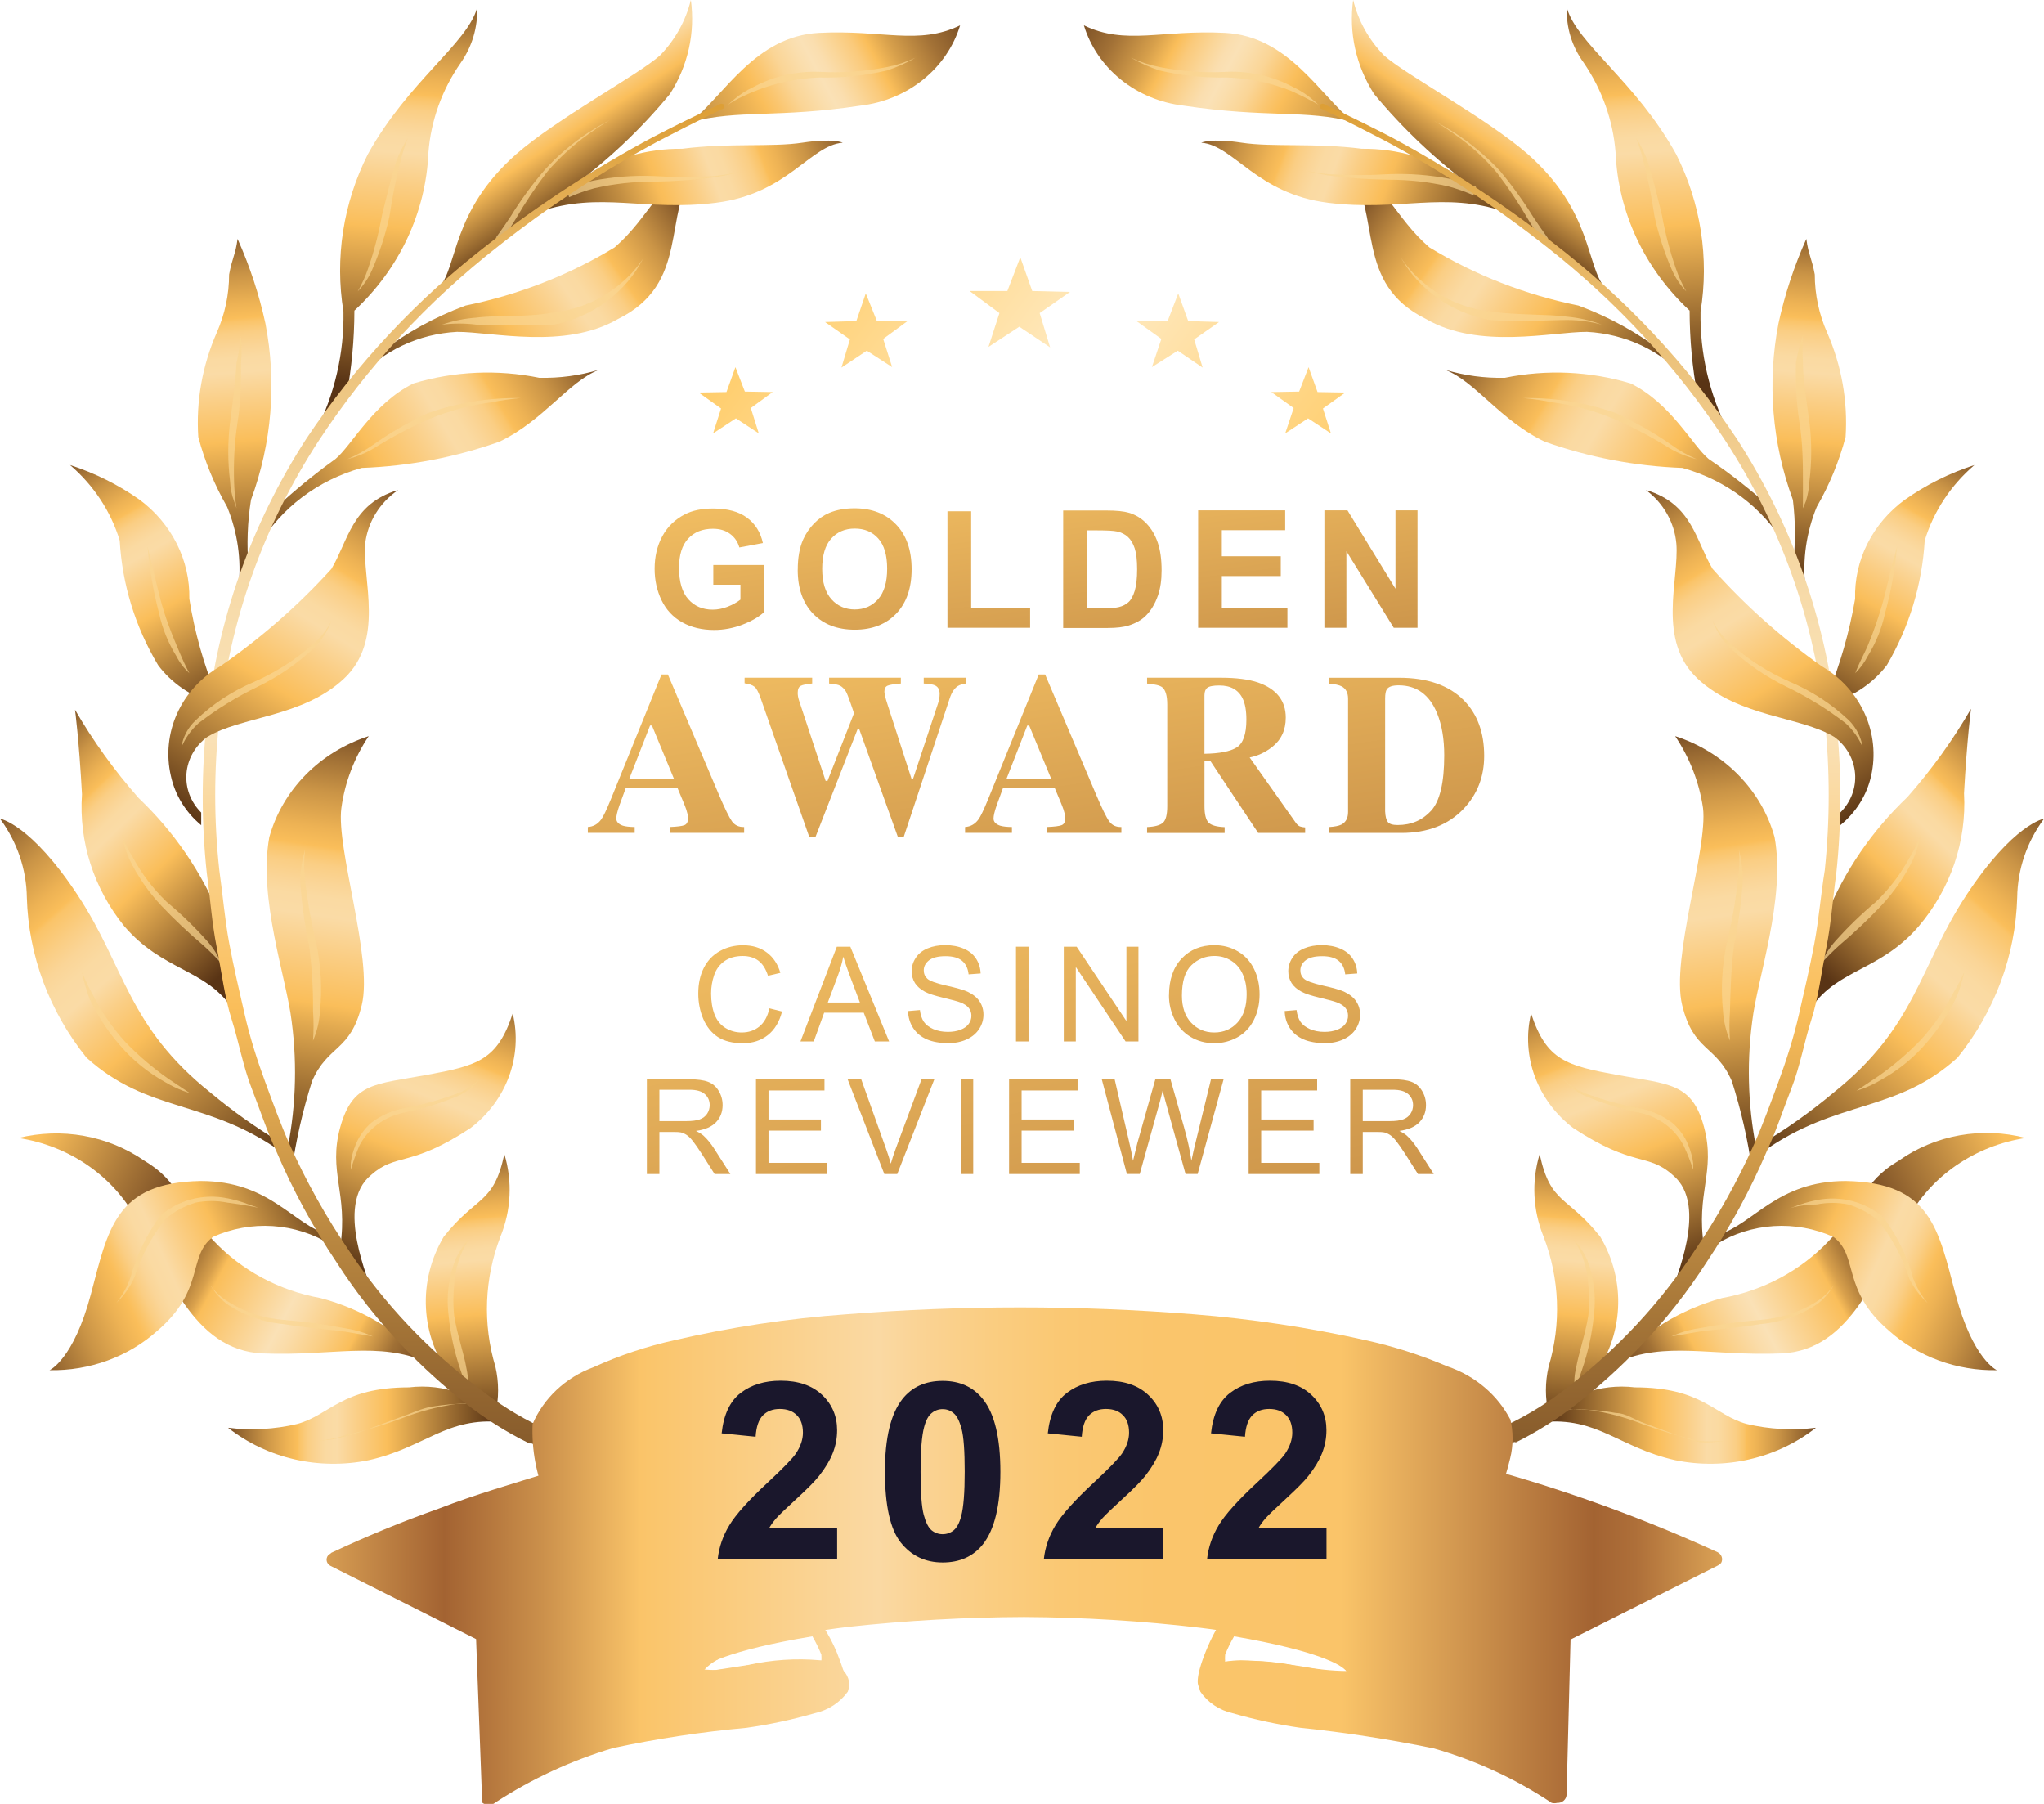 <svg xmlns="http://www.w3.org/2000/svg" viewBox="0 0 68 60" width="68" height="60" fill="none">
  <g clip-path="url(#ax)">
    <path d="m11.9 12.6c0.409-0.46 0.913-0.836 1.482-1.105 0.569-0.269 1.19-0.424 1.825-0.457 1.174 0 3.588 0.593 5.34-0.421 2.43-1.187 1.472-3.482 2.596-5.059-1.223 0.484-1.538 1.671-2.695 2.67-1.516 0.922-3.197 1.578-4.96 1.936-1.022 0.379-1.976 0.905-2.827 1.561l-0.76 0.874z" fill="url(#aw)"/>
    <path d="m0.612 37.85c0.836 0.128 1.629 0.441 2.312 0.913s1.24 1.09 1.622 1.804c1.025 1.702 1.852 4.356 4.199 4.45 2.348 0.094 3.836-0.422 5.472 0.297-0.933-1.031-2.171-1.775-3.555-2.139-1.374-0.249-2.624-0.918-3.555-1.905-1.19-1.202-1.058-1.92-2.315-2.67-0.595-0.41-1.278-0.691-2.002-0.82-0.724-0.13-1.468-0.105-2.181 0.071z" fill="url(#al)"/>
    <path d="m22.98 4.059c1.124-0.906 2.149-2.857 4.266-2.966 2.116-0.109 3.307 0.422 4.695-0.25-0.214 0.702-0.641 1.329-1.229 1.803-0.588 0.475-1.31 0.776-2.077 0.867-2.761 0.421-4.084 0.125-5.654 0.546z" fill="url(#aa)"/>
    <path d="m14.6 9.586c0.645-0.765 0.413-2.545 2.563-4.45 1.372-1.202 4.084-2.654 4.795-3.294 0.504-0.52 0.857-1.155 1.025-1.842 0.15 1.085-0.095 2.186-0.694 3.123-0.959 1.168-2.07 2.217-3.307 3.123-1.53 1.029-2.993 2.145-4.381 3.341z" fill="url(#p)"/>
    <path d="m17.95 7.041c2.017-0.687 3.488 0 5.869-0.297 2.381-0.297 3.125-1.905 4.216-1.998 0 0-0.314-0.156-1.339 0-1.025 0.156-2.43 0-4.001 0.203-1.182-0.013-2.339 0.326-3.307 0.968-0.514 0.334-0.995 0.71-1.438 1.124z" fill="url(#h)"/>
    <path d="m10.5 14.36c0.634-1.246 0.951-2.615 0.926-3.997-0.291-1.781-0.009-3.603 0.81-5.23 1.339-2.42 3.307-3.685 3.637-4.871 0.023 0.648-0.167 1.286-0.545 1.827-0.622 0.891-0.992 1.918-1.075 2.982-0.082 1.986-0.963 3.868-2.463 5.261-0.002 0.953-0.09 1.903-0.265 2.842l-1.025 1.186z" fill="url(#e)"/>
    <path d="m8.614 18.14c0.74-1.249 1.968-2.174 3.422-2.576 1.566-0.057 3.113-0.352 4.58-0.874 1.472-0.703 2.298-1.998 3.307-2.389-0.641 0.191-1.312 0.281-1.984 0.265-1.388-0.284-2.83-0.22-4.183 0.187-1.356 0.671-2.05 2.061-2.596 2.514-0.709 0.51-1.383 1.063-2.017 1.655l-0.529 1.218z" fill="url(#d)"/>
    <path d="m7.936 19.53c0.1-0.906-0.031-1.821-0.38-2.67-0.422-0.734-0.745-1.516-0.959-2.326-0.078-1.184 0.132-2.37 0.612-3.466 0.272-0.613 0.413-1.271 0.413-1.936 0.099-0.546 0.215-0.671 0.281-1.187 0.406 0.906 0.716 1.847 0.926 2.81 0.381 1.963 0.216 3.986-0.479 5.87-0.118 0.739-0.145 1.488-0.083 2.233l-0.331 0.671z" fill="url(#c)"/>
    <path d="m7.208 23.15c-0.429-1.042-0.734-2.126-0.909-3.232 0.013-0.632-0.13-1.259-0.417-1.831s-0.71-1.073-1.237-1.464c-0.703-0.496-1.484-0.886-2.315-1.155 0.788 0.676 1.361 1.547 1.653 2.514 0.081 1.453 0.517 2.869 1.273 4.137 0.44 0.591 1.073 1.03 1.802 1.249l0.149-0.218z" fill="url(#b)"/>
    <path d="m7.688 33.49c-0.876-1.265-2.282-1.202-3.555-2.685-1.016-1.253-1.515-2.812-1.405-4.387-0.099-1.811-0.232-2.81-0.232-2.81 0.603 1.041 1.312 2.024 2.116 2.935 1.177 1.121 2.095 2.461 2.695 3.934 0.264 0.985 0.392 1.998 0.38 3.013z" fill="url(#a)"/>
    <path d="m9.506 38.49c0.329-1.483 0.396-3.008 0.198-4.512-0.165-1.421-1.124-4.09-0.744-6.136 0.216-0.773 0.63-1.484 1.207-2.07 0.577-0.586 1.298-1.028 2.099-1.287-0.483 0.724-0.794 1.54-0.909 2.389-0.182 1.358 1.058 4.996 0.678 6.557-0.38 1.561-1.124 1.312-1.653 2.529-0.311 0.975-0.538 1.972-0.678 2.982l-0.198-0.453z" fill="url(#av)"/>
    <path d="m9.341 38.3c-2.463-1.749-4.414-1.265-6.464-3.122-1.236-1.534-1.93-3.397-1.984-5.324-0.012-0.939-0.324-1.853-0.893-2.623 0 0 1.025 0.172 2.596 2.56 1.571 2.389 1.653 4.356 4.414 6.557 0.73 0.609 1.509 1.162 2.331 1.655v0.297z" fill="url(#au)"/>
    <path d="m11.32 41.47c0.265-1.78-0.413-2.498 0-3.981 0.413-1.483 1.157-1.421 2.86-1.733 1.703-0.312 2.364-0.484 2.877-2.045 0.167 0.696 0.124 1.421-0.125 2.095-0.248 0.673-0.692 1.268-1.28 1.715-2.017 1.327-2.463 0.812-3.307 1.561-1.24 1.015 0 3.591 0 3.856l-1.025-1.468z" fill="url(#at)"/>
    <path d="m10.99 41.39c-0.573-0.355-1.233-0.564-1.916-0.608-0.683-0.044-1.367 0.08-1.986 0.358-0.86 0.64-0.248 1.749-1.852 3.122-0.966 0.866-2.256 1.338-3.588 1.312 0 0 0.794-0.344 1.372-2.514 0.579-2.17 0.81-3.731 3.654-3.778 2.298 0 3.059 1.436 4.265 1.796l0.05 0.312z" fill="url(#as)"/>
    <path d="m15.01 45.82c-0.504-0.679-0.795-1.479-0.839-2.308-0.044-0.829 0.161-1.652 0.591-2.376 1.108-1.39 1.653-1.062 2.017-2.748 0.274 0.905 0.227 1.87-0.132 2.748-0.534 1.39-0.592 2.902-0.165 4.325 0.118 0.514 0.118 1.047 0 1.561l-1.471-1.202z" fill="url(#ar)"/>
    <path d="m7.589 47.49c0.642 0.504 1.397 0.863 2.208 1.049 0.811 0.187 1.656 0.196 2.471 0.028 1.885-0.421 2.579-1.452 4.447-1.265-0.373-0.424-0.854-0.752-1.397-0.954-0.543-0.202-1.132-0.271-1.711-0.202-2.248 0-2.629 0.921-3.72 1.218-0.751 0.177-1.531 0.22-2.298 0.125z" fill="url(#aq)"/>
    <g fill="#FAD691" opacity=".7" style="mix-blend-mode:screen">
      <path d="m16.5 7.9s0.198-0.265 0.479-0.687c0.336-0.548 0.718-1.07 1.141-1.561 0.423-0.466 0.906-0.881 1.438-1.233 0.446-0.281 0.744-0.437 0.744-0.437s-0.298 0.172-0.711 0.468c-0.515 0.367-0.982 0.792-1.389 1.265-0.38 0.5-0.728 1.021-1.042 1.561l-0.446 0.718-0.215-0.094z"/>
      <path d="m18.85 6.276c0.284-0.111 0.577-0.2 0.876-0.265 0.663-0.129 1.34-0.181 2.017-0.156 0.672 0.042 1.345 0.042 2.017 0 0.3-0.032 0.598-0.079 0.893-0.141 0 0-0.347 0.094-0.893 0.187-0.669 0.085-1.342 0.132-2.017 0.141-0.663-0.002-1.323 0.072-1.967 0.219-0.289 0.077-0.571 0.176-0.843 0.297l-0.083-0.281z"/>
      <path d="m8.019 11.16c0.025 0.301 0.025 0.604 0 0.905 0 0.546 0 1.265-0.116 1.983-0.116 0.718-0.132 1.421-0.116 1.967 0.017 0.546 0.083 0.89 0.083 0.89l-0.083-0.234c-0.08-0.211-0.125-0.432-0.132-0.656-0.081-0.659-0.081-1.324 0-1.983 0.099-0.718 0.182-1.436 0.215-1.967 0.068-0.299 0.118-0.601 0.149-0.905z"/>
      <path d="m11.56 15.27c0.298-0.127 0.581-0.284 0.843-0.468 0.574-0.409 1.189-0.765 1.835-1.062 0.983-0.346 2.026-0.516 3.075-0.5-0.322 0.03-0.642 0.077-0.959 0.141-0.707 0.093-1.396 0.277-2.05 0.546-0.649 0.281-1.274 0.61-1.868 0.984-0.271 0.161-0.567 0.282-0.876 0.359z"/>
      <path d="m14.7 10.8c0.367-0.128 0.751-0.207 1.141-0.234 0.711-0.094 1.653 0 2.563-0.172 0.839-0.092 1.625-0.43 2.248-0.968 0.29-0.24 0.541-0.518 0.744-0.828-0.284 0.555-0.698 1.042-1.211 1.423-0.513 0.382-1.111 0.648-1.749 0.778h-2.579c-0.384-0.049-0.773-0.049-1.157 0z"/>
      <path d="m11.9 9.695c0.14-0.244 0.257-0.5 0.347-0.765 0.201-0.582 0.355-1.177 0.463-1.78 0.165-0.656 0.314-1.311 0.479-1.795 0.096-0.268 0.224-0.524 0.38-0.765-0.103 0.26-0.186 0.526-0.248 0.796-0.155 0.597-0.277 1.202-0.364 1.811-0.134 0.609-0.328 1.205-0.579 1.78-0.115 0.264-0.277 0.507-0.479 0.718z"/>
      <path d="m4.91 18.19 0.165 0.671c0.099 0.406 0.215 0.952 0.38 1.483 0.165 0.531 0.38 1.03 0.546 1.421s0.298 0.625 0.298 0.625c-0.178-0.161-0.324-0.352-0.43-0.562-0.275-0.445-0.471-0.931-0.579-1.436-0.188-0.723-0.316-1.459-0.38-2.201z"/>
      <path d="m4.051 27.76c0.09 0.262 0.212 0.514 0.364 0.749 0.292 0.546 0.672 1.046 1.124 1.483 0.486 0.405 0.939 0.843 1.356 1.311 0.196 0.219 0.352 0.467 0.463 0.734-0.192-0.213-0.396-0.416-0.612-0.609-0.482-0.408-0.94-0.841-1.372-1.296-0.439-0.467-0.801-0.993-1.075-1.561-0.112-0.262-0.195-0.534-0.248-0.812z"/>
      <path d="m10.15 28.26c-0.041 0.332-0.041 0.667 0 0.999 0.079 0.725 0.206 1.444 0.38 2.155 0.15 0.73 0.189 1.476 0.116 2.217-0.02 0.338-0.098 0.67-0.232 0.984 0.023-0.333 0.023-0.666 0-0.999 0.008-0.725-0.036-1.45-0.132-2.17-0.153-0.721-0.252-1.452-0.298-2.186 0.015-0.338 0.071-0.673 0.165-0.999z"/>
      <path d="m2.728 32.33c0.104 0.262 0.225 0.518 0.364 0.765 0.284 0.563 0.646 1.088 1.075 1.561 0.431 0.448 0.907 0.856 1.422 1.218l0.727 0.484-0.232-0.078c-0.201-0.078-0.394-0.172-0.579-0.281-0.575-0.318-1.084-0.73-1.504-1.218-0.414-0.475-0.759-1-1.025-1.561-0.106-0.29-0.189-0.588-0.248-0.89z"/>
      <path d="m11.67 38.91v-0.234c0.028-0.209 0.083-0.413 0.165-0.609 0.113-0.28 0.294-0.532 0.529-0.734 0.287-0.215 0.62-0.369 0.976-0.453 0.644-0.115 1.275-0.288 1.885-0.515 0.276-0.105 0.524-0.264 0.728-0.468-0.182 0.232-0.42 0.419-0.694 0.546-0.605 0.255-1.237 0.449-1.885 0.578-0.308 0.072-0.595 0.207-0.841 0.396-0.246 0.189-0.444 0.427-0.581 0.697-0.11 0.26-0.204 0.526-0.281 0.796z"/>
      <path d="m3.869 43.34c0.212-0.263 0.375-0.559 0.479-0.874 0.2-0.719 0.53-1.401 0.975-2.014 0.294-0.266 0.653-0.459 1.046-0.562 0.392-0.103 0.805-0.114 1.203-0.031 0.255 0.05 0.504 0.123 0.744 0.219l0.281 0.094s-0.43-0.094-1.042-0.172c-0.343-0.069-0.698-0.069-1.042 0-0.374 0.11-0.719 0.297-1.009 0.546-0.457 0.579-0.803 1.229-1.025 1.92-0.14 0.327-0.348 0.624-0.612 0.874z"/>
      <path d="m15.62 41.2c-0.161 0.231-0.283 0.484-0.364 0.75-0.087 0.269-0.137 0.547-0.149 0.827-0.033 0.322-0.033 0.646 0 0.968 0.099 0.64 0.331 1.28 0.413 1.78 0.065 0.283 0.065 0.576 0 0.859v-0.234l-0.198-0.578c-0.203-0.588-0.336-1.195-0.397-1.811-0.08-0.622-0.007-1.252 0.215-1.842 0.117-0.263 0.279-0.505 0.479-0.718z"/>
      <path d="m6.944 42.67c0.162 0.252 0.383 0.465 0.645 0.625 0.561 0.355 1.211 0.565 1.885 0.609 0.683 0.057 1.362 0.151 2.034 0.281 0.31 0.046 0.611 0.135 0.893 0.265l-0.909-0.156c-0.546-0.078-1.29-0.125-2.034-0.25-0.698-0.061-1.366-0.299-1.934-0.687-0.169-0.143-0.319-0.306-0.446-0.484l-0.132-0.203z"/>
      <path d="m10.63 47.92c0.286-0.012 0.57-0.059 0.843-0.141 0.513-0.125 1.157-0.39 1.802-0.625 0.331-0.109 0.645-0.265 0.976-0.344 0.294-0.057 0.593-0.093 0.893-0.109 0.214-0.03 0.431-0.03 0.645 0h0.232c-0.286-0.019-0.574-0.019-0.86 0-0.625 0.09-1.236 0.253-1.819 0.484-0.598 0.221-1.211 0.404-1.835 0.546-0.283 0.094-0.578 0.157-0.876 0.187z"/>
      <path d="m24.22 3.482 0.198-0.172c0.188-0.163 0.4-0.299 0.628-0.406 0.672-0.365 1.44-0.544 2.215-0.515 0.748 0.041 1.499-0.011 2.232-0.156 0.332-0.065 0.654-0.17 0.959-0.312-0.297 0.173-0.613 0.314-0.942 0.422-0.735 0.174-1.491 0.253-2.248 0.234-0.74 0.026-1.468 0.179-2.149 0.453-0.628 0.25-0.893 0.453-0.893 0.453z"/>
    </g>
    <path d="m17.61 48.01c-0.753-0.37-1.462-0.815-2.116-1.327-0.741-0.583-1.437-1.214-2.083-1.889-0.831-0.869-1.573-1.81-2.215-2.81-0.785-1.168-1.454-2.401-2-3.685-0.314-0.671-0.546-1.39-0.827-2.108s-0.43-1.561-0.661-2.28c-0.232-0.718-0.331-1.561-0.496-2.389-0.165-0.828-0.215-1.639-0.331-2.467-0.182-1.692-0.182-3.398 0-5.09 0.339-3.318 1.469-6.521 3.307-9.368 1.644-2.47 3.705-4.669 6.101-6.511 1.701-1.324 3.521-2.504 5.439-3.528 1.389-0.718 2.199-1.077 2.199-1.077 0.009-0.01 0.021-0.018 0.034-0.023s0.027-0.008 0.041-0.008 0.028 0.003 0.041 0.008 0.024 0.013 0.034 0.023c0.016 0.017 0.025 0.039 0.025 0.062s-9e-3 0.045-0.025 0.062c0 0-0.81 0.375-2.182 1.093-1.875 1.01-3.651 2.175-5.307 3.482-2.355 1.838-4.376 4.027-5.985 6.479-1.837 2.818-2.968 5.996-3.307 9.29-0.182 1.661-0.182 3.335 0 4.996 0.116 0.812 0.182 1.639 0.331 2.436 0.149 0.796 0.331 1.561 0.512 2.358 0.182 0.796 0.43 1.561 0.678 2.233 0.248 0.671 0.512 1.405 0.81 2.076 0.556 1.244 1.225 2.441 2 3.575 1.159 1.746 2.624 3.292 4.332 4.575 0.615 0.487 1.286 0.906 2 1.249 0.078 0.034 0.139 0.096 0.17 0.171 0.031 0.076 0.029 0.16-0.004 0.235-0.018 0.038-0.044 0.073-0.076 0.102s-0.07 0.051-0.112 0.066c-0.042 0.015-0.086 0.021-0.13 0.019-0.044-2e-3 -0.088-0.012-0.128-0.031h-0.066z" fill="url(#ap)"/>
    <path d="m13.24 16.3c-1.538 0.453-1.653 1.686-2.215 2.623-1.095 1.206-2.332 2.291-3.687 3.232-0.644 0.37-1.15 0.922-1.446 1.577-0.296 0.655-0.369 1.381-0.207 2.077 0.138 0.635 0.492 1.211 1.009 1.639v-0.421c-0.173-0.172-0.306-0.377-0.391-0.6s-0.118-0.461-0.1-0.698c0.019-0.237 0.09-0.467 0.208-0.676s0.282-0.393 0.48-0.539c1.124-0.687 3.174-0.656 4.547-1.936 1.372-1.28 0.612-3.294 0.711-4.496 0.041-0.352 0.159-0.692 0.347-0.999s0.442-0.573 0.745-0.781z" fill="url(#ao)"/>
    <g opacity=".7" style="mix-blend-mode:screen">
      <path d="m6.034 24.86c0.049-0.344 0.218-0.662 0.479-0.905 0.559-0.539 1.221-0.973 1.951-1.28 0.71-0.312 1.362-0.729 1.934-1.233 0.264-0.223 0.478-0.494 0.628-0.796-0.116 0.324-0.302 0.622-0.546 0.874-0.56 0.536-1.208 0.984-1.918 1.327-0.693 0.335-1.347 0.738-1.951 1.202-0.253 0.228-0.451 0.505-0.579 0.812z" fill="#FAD691"/>
    </g>
    <path d="m56.1 12.6c-0.409-0.46-0.913-0.836-1.482-1.105-0.569-0.269-1.19-0.424-1.825-0.457-1.174 0-3.588 0.593-5.34-0.421-2.43-1.187-1.471-3.482-2.596-5.059 1.223 0.484 1.538 1.671 2.695 2.67 1.517 0.922 3.197 1.578 4.96 1.936 1.022 0.379 1.976 0.905 2.827 1.561l0.76 0.874z" fill="url(#an)"/>
    <path d="m67.39 37.85c-0.836 0.128-1.628 0.441-2.312 0.913-0.684 0.472-1.24 1.09-1.622 1.804-1.025 1.702-1.852 4.356-4.199 4.45-2.348 0.094-3.836-0.422-5.472 0.297 0.92-1.023 2.139-1.767 3.505-2.139 1.374-0.249 2.624-0.918 3.555-1.905 1.19-1.202 1.058-1.92 2.331-2.67 0.595-0.421 1.285-0.708 2.016-0.838s1.484-0.1 2.2 0.088z" fill="url(#am)"/>
    <path d="m45.02 4.059c-1.124-0.906-2.149-2.857-4.266-2.966-2.116-0.109-3.307 0.422-4.695-0.25 0.214 0.702 0.641 1.329 1.229 1.803 0.588 0.475 1.31 0.776 2.077 0.867 2.794 0.421 4.084 0.125 5.654 0.546z" fill="url(#ak)"/>
    <path d="m53.4 9.586c-0.645-0.765-0.413-2.545-2.563-4.45-1.372-1.202-4.084-2.654-4.795-3.294-0.504-0.52-0.857-1.155-1.025-1.842-0.15 1.085 0.095 2.186 0.694 3.123 0.964 1.164 2.074 2.213 3.307 3.123 1.53 1.029 2.993 2.145 4.381 3.341z" fill="url(#aj)"/>
    <path d="m50.05 7.041c-2.017-0.687-3.488 0-5.869-0.297-2.381-0.297-3.125-1.905-4.216-1.998 0 0 0.314-0.156 1.339 0 1.025 0.156 2.43 0 4.001 0.203 1.182-0.013 2.339 0.326 3.306 0.968 0.514 0.334 0.995 0.71 1.438 1.124z" fill="url(#ai)"/>
    <path d="m57.5 14.36c-0.634-1.246-0.951-2.615-0.926-3.997 0.291-1.781 0.009-3.603-0.81-5.23-1.339-2.42-3.307-3.685-3.637-4.871-0.028 0.65 0.17 1.292 0.562 1.827 0.61 0.895 0.974 1.92 1.058 2.982 0.082 1.986 0.963 3.868 2.463 5.261 0.002 0.953 0.09 1.903 0.265 2.842l1.025 1.186z" fill="url(#ah)"/>
    <path d="m59.39 18.14c-0.74-1.249-1.968-2.174-3.422-2.576-1.566-0.057-3.113-0.352-4.58-0.874-1.472-0.703-2.298-1.998-3.307-2.389 0.641 0.191 1.312 0.281 1.984 0.265 1.388-0.284 2.83-0.22 4.183 0.187 1.356 0.671 2.05 2.061 2.596 2.514 0.741 0.503 1.443 1.056 2.1 1.655l0.446 1.218z" fill="url(#ag)"/>
    <path d="m60.06 19.53c-0.1-0.906 0.031-1.821 0.38-2.67 0.422-0.734 0.745-1.516 0.959-2.326 0.078-1.184-0.132-2.37-0.612-3.466-0.272-0.613-0.413-1.271-0.413-1.936-0.099-0.546-0.215-0.671-0.281-1.187-0.406 0.906-0.716 1.847-0.926 2.81-0.381 1.963-0.216 3.986 0.479 5.87 0.09 0.742 0.09 1.491 0 2.233l0.413 0.671z" fill="url(#af)"/>
    <path d="m60.79 23.15c0.427-1.044 0.737-2.127 0.926-3.232-0.018-0.633 0.122-1.262 0.409-1.834 0.287-0.572 0.713-1.073 1.244-1.46 0.703-0.496 1.484-0.886 2.315-1.155-0.788 0.676-1.361 1.547-1.653 2.514-0.084 1.451-0.513 2.865-1.256 4.137-0.448 0.59-1.086 1.028-1.819 1.249l-0.165-0.218z" fill="url(#ae)"/>
    <path d="m60.28 33.49c0.876-1.265 2.282-1.202 3.555-2.685 1.059-1.248 1.595-2.821 1.504-4.418 0.099-1.811 0.232-2.81 0.232-2.81-0.603 1.041-1.312 2.024-2.116 2.935-1.177 1.121-2.095 2.461-2.695 3.934-0.301 0.991-0.462 2.014-0.479 3.044z" fill="url(#ad)"/>
    <path d="m58.49 38.49c-0.329-1.483-0.396-3.008-0.198-4.512 0.165-1.421 1.124-4.09 0.744-6.136-0.216-0.773-0.63-1.484-1.207-2.07-0.577-0.586-1.298-1.028-2.099-1.287 0.485 0.725 0.8 1.539 0.926 2.389 0.165 1.358-1.075 4.996-0.694 6.557 0.38 1.561 1.124 1.312 1.653 2.529 0.311 0.975 0.538 1.972 0.678 2.982l0.198-0.453z" fill="url(#ac)"/>
    <path d="m58.66 38.3c2.463-1.749 4.414-1.265 6.464-3.122 1.236-1.534 1.93-3.397 1.984-5.324 0.012-0.939 0.323-1.853 0.893-2.623 0 0-1.025 0.172-2.596 2.56-1.571 2.389-1.653 4.356-4.414 6.557-0.749 0.628-1.551 1.197-2.397 1.702l0.066 0.25z" fill="url(#ab)"/>
    <path d="m56.69 41.47c-0.281-1.78 0.397-2.498 0-3.981s-1.174-1.421-2.877-1.733c-1.703-0.312-2.364-0.484-2.877-2.045-0.167 0.696-0.124 1.421 0.125 2.095 0.248 0.673 0.692 1.268 1.28 1.715 2.017 1.327 2.464 0.812 3.307 1.561 1.24 1.015 0 3.591 0 3.856l1.042-1.468z" fill="url(#z)"/>
    <path d="m57.09 41.39c0.573-0.355 1.233-0.564 1.916-0.608 0.683-0.044 1.367 0.08 1.986 0.358 0.86 0.64 0.248 1.749 1.852 3.122 0.966 0.866 2.256 1.338 3.588 1.312 0 0-0.794-0.344-1.372-2.514-0.579-2.17-0.81-3.731-3.654-3.778-2.298 0-3.059 1.436-4.266 1.796l-0.05 0.312z" fill="url(#y)"/>
    <path d="m52.99 45.82c0.504-0.679 0.795-1.479 0.839-2.308s-0.161-1.652-0.591-2.376c-1.108-1.39-1.653-1.062-2.017-2.748-0.274 0.905-0.227 1.87 0.132 2.748 0.534 1.39 0.592 2.902 0.165 4.325-0.118 0.514-0.118 1.047 0 1.561l1.472-1.202z" fill="url(#x)"/>
    <path d="m60.41 47.49c-0.642 0.504-1.397 0.863-2.208 1.049-0.811 0.187-1.656 0.196-2.471 0.028-1.885-0.421-2.579-1.452-4.447-1.265 0.373-0.424 0.854-0.752 1.397-0.954 0.543-0.202 1.132-0.271 1.711-0.202 2.248 0 2.629 0.921 3.72 1.218 0.751 0.177 1.53 0.22 2.298 0.125z" fill="url(#w)"/>
    <g fill="#FAD691" opacity=".7" style="mix-blend-mode:screen">
      <path d="m51.29 8.025-0.446-0.718c-0.313-0.54-0.661-1.061-1.042-1.561-0.403-0.477-0.87-0.902-1.389-1.265-0.413-0.297-0.711-0.468-0.711-0.468s0.298 0.156 0.744 0.437c0.534 0.356 1.022 0.77 1.455 1.233 0.412 0.495 0.788 1.017 1.124 1.561 0.281 0.422 0.479 0.687 0.479 0.687l-0.215 0.094z"/>
      <path d="m49.02 6.495c-0.272-0.12-0.554-0.22-0.843-0.297-0.644-0.147-1.305-0.22-1.967-0.219-0.675-0.009-1.348-0.056-2.017-0.141-0.546-0.094-0.893-0.187-0.893-0.187 0.295 0.061 0.593 0.108 0.893 0.141 0.672 0.042 1.345 0.042 2.017 0 0.677-0.025 1.354 0.027 2.017 0.156 0.299 0.065 0.593 0.154 0.876 0.265l-0.083 0.281z"/>
      <path d="m59.98 11.16c-0.018 0.302-0.018 0.604 0 0.905 0 0.531 0.116 1.249 0.215 1.967 0.081 0.659 0.081 1.324 0 1.983-0.011 0.222-0.05 0.442-0.116 0.656l-0.099 0.234v-0.89c0-0.531 0-1.249-0.116-1.967-0.116-0.718-0.132-1.436-0.116-1.983 0.051-0.307 0.129-0.61 0.231-0.905z"/>
      <path d="m56.44 15.27c-0.315-0.076-0.616-0.197-0.893-0.359-0.595-0.373-1.219-0.702-1.868-0.984-0.648-0.269-1.333-0.452-2.034-0.546-0.317-0.063-0.637-0.11-0.959-0.141 1.049-0.016 2.092 0.153 3.075 0.5 0.649 0.301 1.269 0.656 1.852 1.062 0.256 0.186 0.533 0.343 0.827 0.468z"/>
      <path d="m53.3 10.8c-0.377-0.101-0.766-0.154-1.157-0.156-0.694 0-1.653 0.078-2.579 0-0.625-0.117-1.216-0.364-1.727-0.723-0.512-0.359-0.933-0.821-1.232-1.353 0.203 0.309 0.454 0.588 0.744 0.828 0.623 0.538 1.41 0.876 2.248 0.968 0.909 0.125 1.852 0.078 2.563 0.172 0.392 0.038 0.775 0.127 1.141 0.266z"/>
      <path d="m56.1 9.695c-0.202-0.212-0.364-0.455-0.479-0.718-0.251-0.575-0.444-1.171-0.579-1.78-0.087-0.609-0.208-1.214-0.364-1.811-0.062-0.271-0.145-0.537-0.248-0.796 0.157 0.241 0.284 0.497 0.38 0.765 0.165 0.484 0.314 1.14 0.479 1.795 0.107 0.603 0.262 1.198 0.463 1.78 0.091 0.265 0.207 0.521 0.347 0.765z"/>
      <path d="m63.11 18.19c-0.066 0.743-0.198 1.48-0.397 2.201-0.108 0.506-0.303 0.991-0.579 1.436-0.104 0.208-0.244 0.397-0.413 0.562 0 0 0.099-0.265 0.281-0.625 0.182-0.359 0.38-0.89 0.545-1.421 0.165-0.531 0.281-1.077 0.38-1.483l0.182-0.671z"/>
      <path d="m63.9 27.76c-0.053 0.278-0.136 0.55-0.248 0.812-0.274 0.568-0.636 1.094-1.075 1.561-0.432 0.455-0.89 0.888-1.372 1.296-0.215 0.193-0.419 0.396-0.612 0.609 0.111-0.267 0.267-0.514 0.463-0.734 0.417-0.468 0.87-0.906 1.356-1.311 0.453-0.437 0.832-0.938 1.124-1.483 0.152-0.236 0.274-0.487 0.364-0.749z"/>
      <path d="m57.85 28.26c0.084 0.327 0.128 0.662 0.132 0.999-0.045 0.734-0.145 1.465-0.297 2.186-0.099 0.781-0.116 1.561-0.132 2.17-0.023 0.333-0.023 0.666 0 0.999-0.133-0.314-0.211-0.646-0.232-0.984-0.073-0.741-0.035-1.487 0.116-2.217 0.174-0.71 0.301-1.43 0.38-2.155 0.052-0.331 0.063-0.666 0.033-0.999z"/>
      <path d="m65.35 32.33c-0.063 0.276-0.146 0.547-0.248 0.812-0.266 0.561-0.611 1.086-1.025 1.561-0.42 0.488-0.93 0.9-1.504 1.218-0.184 0.109-0.378 0.203-0.579 0.281l-0.232 0.078 0.727-0.484c0.514-0.362 0.991-0.769 1.422-1.218 0.429-0.474 0.79-0.999 1.075-1.561 0.135-0.222 0.257-0.452 0.364-0.687z"/>
      <path d="m56.33 38.91c-0.088-0.271-0.193-0.537-0.314-0.796-0.137-0.27-0.336-0.508-0.581-0.697-0.246-0.189-0.533-0.324-0.841-0.396-0.648-0.129-1.28-0.323-1.885-0.578-0.274-0.127-0.512-0.315-0.694-0.546 0.204 0.204 0.452 0.364 0.727 0.468 0.61 0.228 1.241 0.4 1.885 0.515 0.369 0.084 0.713 0.244 1.008 0.468 0.235 0.202 0.416 0.454 0.529 0.734 0.082 0.196 0.138 0.4 0.165 0.609v0.219z"/>
      <path d="m64.13 43.34c-0.256-0.232-0.464-0.507-0.612-0.812-0.222-0.691-0.568-1.341-1.025-1.92-0.29-0.25-0.634-0.436-1.008-0.546-0.343-0.069-0.698-0.069-1.042 0-0.612 0-1.042 0.172-1.042 0.172l0.281-0.094c0.24-0.095 0.489-0.169 0.744-0.219 0.398-0.083 0.811-0.072 1.203 0.031 0.392 0.103 0.751 0.296 1.046 0.562 0.452 0.61 0.782 1.292 0.976 2.014 0.112 0.294 0.274 0.568 0.479 0.812z"/>
      <path d="m52.33 41.2c0.201 0.213 0.362 0.456 0.479 0.718 0.222 0.59 0.295 1.221 0.215 1.842-0.061 0.616-0.194 1.223-0.397 1.811l-0.198 0.578c-0.008 0.078-0.008 0.156 0 0.234-0.071-0.282-0.071-0.576 0-0.859 0.083-0.5 0.314-1.14 0.413-1.78 0.033-0.322 0.033-0.646 0-0.968-0.012-0.281-0.062-0.559-0.149-0.827-0.08-0.266-0.203-0.518-0.364-0.75z"/>
      <path d="m61.06 42.67-0.132 0.203c-0.122 0.182-0.273 0.345-0.446 0.484-0.568 0.388-1.236 0.626-1.934 0.687-0.744 0.125-1.488 0.172-2.034 0.25l-0.909 0.156c0.282-0.13 0.583-0.22 0.893-0.265 0.672-0.13 1.351-0.224 2.034-0.281 0.678-0.046 1.333-0.256 1.901-0.609 0.255-0.163 0.469-0.376 0.628-0.625z"/>
      <path d="m57.37 47.92c-0.291 0.031-0.585 0.031-0.876 0-0.624-0.143-1.237-0.326-1.835-0.546-0.583-0.232-1.194-0.394-1.819-0.484-0.286-0.02-0.574-0.02-0.86 0h0.232c0.214-0.03 0.431-0.03 0.645 0 0.305 0.017 0.609 0.054 0.909 0.109 0.314 0 0.628 0.234 0.959 0.344 0.645 0.234 1.306 0.5 1.802 0.625 0.282 0.018 0.565 0.003 0.843-0.047z"/>
      <path d="m43.86 3.482s-0.347-0.203-0.893-0.453c-0.681-0.274-1.41-0.427-2.149-0.453-0.757 0.019-1.514-0.06-2.248-0.234-0.33-0.108-0.645-0.249-0.942-0.422 0.304 0.142 0.626 0.247 0.959 0.312 0.733 0.145 1.484 0.198 2.232 0.156 0.775-0.029 1.543 0.15 2.215 0.515 0.229 0.107 0.44 0.243 0.628 0.406l0.198 0.172z"/>
    </g>
    <path d="m50.36 48.01c0.753-0.37 1.462-0.815 2.116-1.327 0.741-0.583 1.437-1.214 2.083-1.889 0.831-0.869 1.573-1.81 2.215-2.81 0.785-1.168 1.454-2.401 2-3.685 0.314-0.671 0.545-1.39 0.827-2.108s0.43-1.561 0.661-2.28c0.232-0.718 0.331-1.561 0.496-2.389 0.165-0.828 0.215-1.639 0.331-2.467 0.182-1.692 0.182-3.398 0-5.09-0.339-3.318-1.469-6.521-3.307-9.368-1.644-2.47-3.705-4.669-6.101-6.511-1.69-1.322-3.499-2.503-5.406-3.528-1.389-0.718-2.199-1.077-2.199-1.077-0.009-0.01-0.021-0.018-0.034-0.023s-0.027-0.008-0.041-0.008-0.028 0.003-0.041 0.008c-0.013 0.005-0.024 0.013-0.034 0.023-0.016 0.017-0.025 0.039-0.025 0.062s9e-3 0.045 0.025 0.062c0 0 0.81 0.375 2.182 1.093 1.875 1.01 3.651 2.175 5.307 3.482 2.355 1.838 4.376 4.027 5.985 6.479 1.837 2.818 2.968 5.996 3.307 9.29 0.174 1.661 0.174 3.335 0 4.996-0.132 0.812-0.198 1.639-0.347 2.436-0.149 0.796-0.331 1.561-0.512 2.358-0.182 0.796-0.43 1.561-0.678 2.233-0.248 0.671-0.513 1.405-0.81 2.076-0.556 1.244-1.225 2.441-2 3.575-1.125 1.714-2.544 3.238-4.199 4.512-0.615 0.487-1.286 0.906-2 1.249-0.078 0.034-0.139 0.096-0.17 0.171s-0.029 0.16 0.004 0.235c0.018 0.038 0.044 0.073 0.076 0.102s0.07 0.051 0.112 0.066c0.042 0.015 0.086 0.021 0.13 0.019 0.044-2e-3 0.088-0.012 0.128-0.031l-0.083 0.062z" fill="url(#v)"/>
    <path d="m54.76 16.3c1.538 0.453 1.653 1.686 2.215 2.623 1.074 1.203 2.288 2.287 3.621 3.232 0.641 0.374 1.143 0.925 1.439 1.579 0.296 0.654 0.371 1.378 0.214 2.074-0.143 0.637-0.503 1.213-1.025 1.639v-0.421c0.173-0.172 0.306-0.377 0.391-0.6 0.085-0.224 0.118-0.461 0.1-0.698-0.019-0.237-0.09-0.467-0.208-0.676-0.119-0.209-0.282-0.393-0.48-0.539-1.124-0.687-3.174-0.656-4.547-1.936-1.372-1.28-0.612-3.294-0.711-4.496-0.031-0.346-0.136-0.682-0.309-0.988s-0.411-0.576-0.699-0.791z" fill="url(#u)"/>
    <g opacity=".7" style="mix-blend-mode:screen">
      <path d="m61.97 24.86c-0.128-0.307-0.325-0.584-0.579-0.812-0.604-0.464-1.258-0.867-1.951-1.202-0.71-0.343-1.357-0.791-1.918-1.327-0.244-0.253-0.429-0.551-0.546-0.874 0.15 0.303 0.364 0.574 0.628 0.796 0.572 0.505 1.225 0.921 1.934 1.233 0.733 0.31 1.399 0.744 1.967 1.28 0.25 0.249 0.412 0.566 0.463 0.905z" fill="#FAD691"/>
    </g>
    <path d="m23.79 55.55 1.108-0.172c0.779-0.173 1.584-0.226 2.381-0.156 0.43 0 1.157 0.39 0.926 1.046-0.261 0.362-0.656 0.618-1.108 0.718-0.742 0.213-1.498 0.375-2.265 0.484-1.49 0.135-2.97 0.359-4.431 0.671-1.395 0.415-2.715 1.026-3.918 1.811-0.061 0.053-0.141 0.082-0.223 0.082s-0.162-0.029-0.223-0.082c-0.014-0.046-0.014-0.095 0-0.141l-0.198-5.293-4.844-2.436c-0.031-0.016-0.058-0.038-0.08-0.064-0.021-0.027-0.036-0.057-0.044-0.09-0.008-0.033-0.008-0.066-0.001-0.099 0.007-0.033 0.021-0.064 0.042-0.09l0.116-0.094c1.163-0.547 2.355-1.037 3.571-1.468 1.207-0.468 2.463-0.828 3.72-1.218 0.068-0.022 0.143-0.02 0.21 0.005 0.067 0.026 0.122 0.074 0.154 0.135 0.961 2.472 1.974 6.448 5.109 6.448z" fill="url(#t)"/>
    <path d="m27.87 56.19c-0.063 0.018-0.13 0.018-0.192-2e-3s-0.117-0.057-0.155-0.107c-0.149-0.422-1.769-0.172-2.744 0-1.24 0.187-2.149 0.312-2.265-0.219-0.116-0.531 1.389-1.39 4.514-1.92 0.066-0.007 0.133 2e-3 0.193 0.027 0.061 0.025 0.114 0.064 0.154 0.114 0.181 0.278 0.336 0.571 0.463 0.874 0.43 1.077 0.331 1.171 0.248 1.249-0.071 0.018-0.147 0.012-0.215-0.016zm-4.646-0.609c0.495-0.008 0.987-0.06 1.472-0.156 0.863-0.178 1.749-0.23 2.629-0.156 0.007-0.078 0.007-0.156 0-0.234-0.084-0.209-0.183-0.413-0.298-0.609-2.811 0.468-3.654 0.952-3.803 1.155z" fill="url(#s)"/>
    <path d="m49.47 49.1c0.029-0.064 0.083-0.115 0.15-0.144 0.067-0.029 0.143-0.033 0.214-0.012 2.508 0.709 4.952 1.607 7.308 2.685 0.066 0.033 0.115 0.09 0.137 0.157 0.022 0.067 0.014 0.14-0.021 0.202l-0.099 0.078-4.91 2.467-0.132 5.168c-0.002 0.037-0.012 0.073-0.029 0.106-0.017 0.033-0.041 0.063-0.07 0.088s-0.063 0.044-0.1 0.056c-0.037 0.012-0.076 0.017-0.115 0.015-0.059 0.015-0.122 0.015-0.182 0-1.195-0.797-2.518-1.409-3.918-1.811-1.469-0.302-2.953-0.532-4.447-0.687-0.761-0.109-1.512-0.271-2.248-0.484-0.443-0.1-0.828-0.357-1.075-0.718-0.232-0.609 0.463-0.952 0.876-0.999 0.797-0.07 1.601-0.017 2.381 0.156l1.108 0.172h0.529c2.022 0.403 4.186-5.312 4.646-6.495z" fill="url(#r)"/>
    <path d="m50.24 47.18c0.108 0.436 0.108 0.891 0 1.327-0.098 0.407-0.22 0.808-0.364 1.202-0.281 0.781-0.628 1.561-0.992 2.311-0.352 0.784-0.778 1.536-1.273 2.248-0.272 0.362-0.582 0.697-0.926 0.999-0.366 0.316-0.771 0.589-1.207 0.812h-0.099c-0.065 0.015-0.134 0.013-0.198-6e-3s-0.121-0.055-0.166-0.103l-0.099-0.141c0-0.25-0.43-0.531-0.827-0.703-0.419-0.194-0.857-0.35-1.306-0.468-0.936-0.227-1.885-0.399-2.844-0.515-1.947-0.23-3.907-0.349-5.869-0.359-1.956 0.008-3.91 0.117-5.853 0.328-0.964 0.115-1.919 0.287-2.86 0.515-0.447 0.111-0.879 0.268-1.29 0.468-0.397 0.187-0.744 0.468-0.777 0.718 0.007 0.015 0.011 0.031 0.011 0.047s-0.004 0.032-0.011 0.047l-0.116 0.141c-0.043 0.05-0.1 0.087-0.165 0.106-0.065 0.019-0.134 0.021-0.199 0.003h-0.248c-0.84-0.44-1.563-1.054-2.116-1.795-0.5-0.698-0.927-1.44-1.273-2.217-0.364-0.75-0.694-1.514-0.992-2.295-0.34-0.787-0.498-1.633-0.463-2.482 0.182-0.428 0.455-0.816 0.802-1.141 0.347-0.325 0.76-0.579 1.215-0.748 0.866-0.394 1.775-0.698 2.711-0.905 1.873-0.434 3.781-0.721 5.704-0.859 3.851-0.306 7.722-0.306 11.57 0 1.921 0.153 3.828 0.44 5.704 0.859 0.937 0.206 1.851 0.499 2.728 0.874 0.919 0.311 1.673 0.95 2.1 1.78l-0.017-0.047z" fill="url(#q)"/>
    <path d="m40.13 56.19c-0.092-4e-4 -0.181-0.034-0.248-0.094 0 0-0.182-0.172 0.265-1.249 0.125-0.302 0.275-0.594 0.446-0.874 0.04-0.05 0.093-0.089 0.154-0.114s0.128-0.034 0.193-0.027c3.141 0.531 4.662 1.155 4.53 1.905-0.132 0.749-1.042 0.421-2.282 0.234-0.976-0.141-2.579-0.39-2.744 0-0.02 0.049-0.053 0.092-0.097 0.125-0.044 0.033-0.096 0.054-0.151 0.062l-0.066 0.031zm1.157-0.968c0.676 0.025 1.35 0.093 2.017 0.203 0.49 0.095 0.988 0.148 1.488 0.156-0.132-0.187-0.926-0.671-3.736-1.155-0.115 0.196-0.214 0.4-0.298 0.609-7e-3 0.078-7e-3 0.156 0 0.234 0.175-0.029 0.352-0.044 0.529-0.047z" fill="url(#o)"/>
    <path d="m34.34 9.68 1.256 0.031-1.008 0.703 0.347 1.14-1.025-0.687-1.025 0.671 0.364-1.124-0.992-0.734h1.256l0.43-1.124 0.397 1.124z" fill="url(#n)"/>
    <path d="m39.53 10.68 1.025 0.031-0.827 0.578 0.281 0.937-0.827-0.562-0.86 0.546 0.314-0.937-0.827-0.593 1.042-0.016 0.347-0.905 0.331 0.921z" fill="url(#m)"/>
    <path d="m28.49 10.68-1.042 0.031 0.827 0.578-0.281 0.937 0.843-0.562 0.843 0.546-0.298-0.937 0.81-0.593-1.025-0.016-0.364-0.905-0.314 0.921z" fill="url(#l)"/>
    <path d="m43.83 13.04 0.926 0.016-0.744 0.531 0.265 0.827-0.76-0.5-0.76 0.5 0.281-0.843-0.744-0.531 0.926-0.016 0.314-0.812 0.298 0.828z" fill="url(#k)"/>
    <path d="m24.17 13.04-0.926 0.016 0.744 0.531-0.265 0.827 0.76-0.5 0.76 0.5-0.265-0.843 0.728-0.531-0.926-0.016-0.314-0.812-0.298 0.828z" fill="url(#j)"/>
    <g fill="url(#i)">
      <path d="m23.73 19.45v-0.658h1.7v1.556c-0.165 0.16-0.405 0.301-0.719 0.424-0.313 0.121-0.63 0.181-0.951 0.181-0.408 0-0.765-0.085-1.068-0.256-0.304-0.172-0.532-0.417-0.685-0.735-0.153-0.32-0.229-0.667-0.229-1.042 0-0.407 0.085-0.768 0.256-1.084 0.171-0.316 0.42-0.559 0.749-0.727 0.25-0.13 0.562-0.195 0.935-0.195 0.485 0 0.863 0.102 1.135 0.306 0.274 0.203 0.449 0.483 0.527 0.842l-0.783 0.146c-0.055-0.192-0.159-0.343-0.312-0.453-0.151-0.112-0.34-0.168-0.568-0.168-0.345 0-0.619 0.109-0.823 0.328-0.203 0.218-0.304 0.543-0.304 0.972 0 0.464 0.103 0.812 0.309 1.044 0.206 0.231 0.476 0.346 0.81 0.346 0.165 0 0.33-0.032 0.495-0.096 0.167-0.066 0.31-0.145 0.429-0.237v-0.496h-0.903z"/>
      <path d="m26.54 18.95c0-0.398 0.059-0.732 0.178-1.002 0.089-0.199 0.21-0.377 0.362-0.535 0.154-0.158 0.323-0.275 0.506-0.352 0.243-0.103 0.524-0.154 0.842-0.154 0.576 0 1.036 0.178 1.38 0.535 0.346 0.357 0.52 0.854 0.52 1.489 0 0.63-0.171 1.124-0.514 1.481-0.343 0.355-0.801 0.533-1.375 0.533-0.581 0-1.043-0.177-1.386-0.53-0.343-0.355-0.514-0.844-0.514-1.465zm0.813-0.027c0 0.442 0.102 0.778 0.306 1.007 0.204 0.227 0.464 0.341 0.778 0.341s0.572-0.113 0.773-0.338c0.203-0.227 0.304-0.567 0.304-1.02 0-0.448-0.099-0.781-0.296-1.002-0.195-0.22-0.456-0.33-0.781-0.33-0.325 0-0.587 0.112-0.786 0.336-0.199 0.222-0.298 0.558-0.298 1.007z"/>
      <path d="m31.52 20.88v-3.874h0.789v3.216h1.961v0.658h-2.75z"/>
      <path d="m35.37 16.98h1.441c0.325 0 0.573 0.025 0.743 0.075 0.229 0.068 0.425 0.187 0.589 0.36s0.288 0.384 0.373 0.634c0.085 0.249 0.128 0.556 0.128 0.922 0 0.322-0.04 0.599-0.12 0.831-0.098 0.284-0.237 0.514-0.418 0.69-0.137 0.133-0.322 0.237-0.554 0.312-0.174 0.055-0.407 0.083-0.698 0.083h-1.484v-3.906zm0.789 0.661v2.587h0.589c0.22 0 0.379-0.012 0.477-0.037 0.128-0.032 0.234-0.086 0.317-0.163 0.085-0.076 0.154-0.202 0.208-0.376 0.053-0.176 0.08-0.415 0.08-0.717s-0.027-0.534-0.08-0.695c-0.053-0.162-0.128-0.288-0.224-0.378s-0.218-0.152-0.365-0.184c-0.11-0.025-0.326-0.037-0.647-0.037h-0.354z"/>
      <path d="m39.86 20.88v-3.906h2.896v0.661h-2.108v0.866h1.961v0.658h-1.961v1.063h2.182v0.658h-2.971z"/>
      <path d="m44.06 20.88v-3.906h0.767l1.598 2.608v-2.608h0.733v3.906h-0.791l-1.575-2.547v2.547h-0.733z"/>
    </g>
    <g fill="url(#g)">
      <path d="m22.42 25.9-0.731-1.768h-0.063l-0.69 1.768h1.485zm-2.865 1.608c0.184-0.012 0.332-0.096 0.444-0.25 0.072-0.097 0.175-0.311 0.31-0.642l1.697-4.181h0.213l1.705 4.014c0.192 0.45 0.335 0.741 0.429 0.873 0.094 0.129 0.229 0.192 0.403 0.186v0.194h-2.473v-0.194c0.249-0.01 0.411-0.031 0.489-0.063 0.08-0.032 0.119-0.114 0.119-0.246 0-0.06-0.02-0.15-0.06-0.272-0.025-0.072-0.058-0.159-0.101-0.261l-0.194-0.463h-1.716c-0.112 0.303-0.184 0.501-0.216 0.593-0.067 0.196-0.101 0.339-0.101 0.429 0 0.109 0.073 0.189 0.22 0.239 0.087 0.027 0.218 0.042 0.392 0.045v0.194h-1.559v-0.194z"/>
      <path d="m27.02 22.54v0.194c-0.184 0.017-0.311 0.043-0.381 0.078-0.067 0.035-0.101 0.114-0.101 0.239 0 0.032 0.004 0.071 0.011 0.116 0.007 0.042 0.019 0.087 0.034 0.134l0.884 2.671h0.063l0.877-2.238c0.005-0.012-0.031-0.126-0.108-0.339-0.075-0.214-0.127-0.346-0.157-0.395-0.057-0.089-0.121-0.153-0.19-0.19-0.067-0.037-0.19-0.062-0.369-0.075v-0.194h2.387v0.194c-0.219 0.017-0.366 0.041-0.44 0.071-0.072 0.03-0.108 0.097-0.108 0.202 0 0.025 0.007 0.073 0.022 0.145 0.017 0.07 0.046 0.167 0.086 0.291l0.794 2.458h0.052l0.832-2.51c0.015-0.045 0.027-0.092 0.037-0.142 0.01-0.052 0.015-0.109 0.015-0.172 0-0.142-0.053-0.236-0.16-0.283-0.065-0.03-0.188-0.05-0.369-0.06v-0.194h1.399v0.194c-0.117 0.017-0.208 0.047-0.272 0.089-0.112 0.077-0.199 0.21-0.261 0.399l-1.529 4.607h-0.201l-1.283-3.581h-0.052l-1.399 3.581h-0.213l-1.615-4.607c-0.07-0.201-0.139-0.33-0.209-0.384s-0.178-0.092-0.325-0.112v-0.186h2.249z"/>
      <path d="m34.97 25.9-0.731-1.768h-0.063l-0.69 1.768h1.485zm-2.865 1.608c0.184-0.012 0.332-0.096 0.444-0.25 0.072-0.097 0.175-0.311 0.31-0.642l1.697-4.181h0.213l1.705 4.014c0.191 0.45 0.334 0.741 0.429 0.873 0.095 0.129 0.229 0.192 0.403 0.186v0.194h-2.473v-0.194c0.249-0.01 0.411-0.031 0.489-0.063 0.08-0.032 0.119-0.114 0.119-0.246 0-0.06-0.02-0.15-0.06-0.272-0.025-0.072-0.059-0.159-0.101-0.261l-0.194-0.463h-1.716c-0.112 0.303-0.184 0.501-0.216 0.593-0.067 0.196-0.101 0.339-0.101 0.429 0 0.109 0.073 0.189 0.22 0.239 0.087 0.027 0.218 0.042 0.392 0.045v0.194h-1.559v-0.194z"/>
      <path d="m38.16 27.51c0.259-0.012 0.435-0.061 0.53-0.145 0.095-0.085 0.142-0.269 0.142-0.552v-3.376c0-0.296-0.056-0.489-0.168-0.578-0.075-0.06-0.242-0.101-0.503-0.123v-0.194h2.458c0.51 0 0.922 0.053 1.238 0.16 0.612 0.216 0.918 0.606 0.918 1.168 0 0.415-0.153 0.742-0.459 0.981-0.234 0.179-0.481 0.293-0.742 0.343l1.537 2.175c0.042 0.06 0.087 0.099 0.134 0.119 0.047 0.017 0.106 0.029 0.175 0.034v0.183h-1.563l-1.585-2.387h-0.201v1.496c0 0.269 0.045 0.45 0.134 0.545 0.09 0.092 0.269 0.143 0.537 0.153v0.194h-2.581v-0.194zm1.91-2.439c0.5-0.007 0.857-0.077 1.07-0.209 0.216-0.134 0.325-0.443 0.325-0.925 0-0.296-0.041-0.53-0.123-0.701-0.142-0.291-0.4-0.436-0.776-0.436-0.204 0-0.338 0.026-0.403 0.078-0.062 0.05-0.093 0.133-0.093 0.25v1.943z"/>
      <path d="m44.21 27.51c0.192-0.012 0.33-0.04 0.414-0.082 0.149-0.077 0.224-0.217 0.224-0.421v-3.767c0-0.196-0.071-0.333-0.213-0.41-0.082-0.045-0.224-0.076-0.425-0.093v-0.194h2.335c0.943 0 1.661 0.251 2.156 0.753 0.45 0.458 0.675 1.072 0.675 1.843 0 0.691-0.226 1.277-0.679 1.757-0.51 0.54-1.201 0.809-2.074 0.809h-2.413v-0.194zm1.872-0.511c0.007 0.157 0.036 0.27 0.086 0.339 0.052 0.07 0.162 0.104 0.328 0.104 0.453 0 0.824-0.159 1.115-0.477 0.291-0.321 0.436-0.935 0.436-1.843 0-0.54-0.078-1.003-0.235-1.391-0.254-0.624-0.681-0.936-1.283-0.936-0.199 0-0.328 0.042-0.388 0.127-0.04 0.055-0.06 0.16-0.06 0.317v3.76z"/>
    </g>
    <g fill="url(#f)">
      <path d="m25.6 33.54 0.417 0.105c-0.087 0.343-0.245 0.604-0.473 0.785-0.226 0.179-0.504 0.269-0.832 0.269-0.34 0-0.616-0.069-0.83-0.206-0.212-0.139-0.374-0.34-0.486-0.602-0.11-0.262-0.166-0.544-0.166-0.845 0-0.328 0.062-0.614 0.187-0.858 0.126-0.245 0.305-0.431 0.535-0.557 0.232-0.128 0.487-0.191 0.765-0.191 0.315 0 0.581 0.08 0.795 0.241 0.215 0.161 0.365 0.386 0.449 0.677l-0.411 0.097c-0.073-0.229-0.179-0.396-0.318-0.501-0.139-0.105-0.314-0.157-0.525-0.157-0.242 0-0.445 0.058-0.609 0.174-0.162 0.116-0.276 0.272-0.342 0.469-0.066 0.195-0.099 0.396-0.099 0.604 0 0.268 0.039 0.502 0.116 0.703 0.079 0.199 0.201 0.348 0.365 0.447 0.165 0.099 0.343 0.148 0.535 0.148 0.234 0 0.431-0.067 0.594-0.202 0.162-0.135 0.272-0.335 0.329-0.6z"/>
      <path d="m26.63 34.64 1.21-3.152h0.449l1.29 3.152h-0.475l-0.368-0.955h-1.318l-0.346 0.955h-0.443zm0.909-1.294h1.069l-0.329-0.873c-0.1-0.265-0.175-0.483-0.224-0.654-0.04 0.202-0.097 0.403-0.17 0.602l-0.346 0.925z"/>
      <path d="m30.21 33.63 0.394-0.034c0.019 0.158 0.062 0.287 0.129 0.389 0.069 0.1 0.175 0.182 0.318 0.245 0.143 0.062 0.305 0.092 0.484 0.092 0.159 0 0.3-0.024 0.421-0.071 0.122-0.047 0.212-0.112 0.271-0.194 0.06-0.083 0.09-0.173 0.09-0.271 0-0.099-0.029-0.185-0.086-0.258-0.057-0.074-0.152-0.137-0.284-0.187-0.085-0.033-0.272-0.084-0.561-0.153-0.289-0.07-0.492-0.136-0.609-0.198-0.15-0.079-0.263-0.176-0.338-0.292-0.073-0.118-0.11-0.249-0.11-0.394 0-0.159 0.045-0.307 0.136-0.445 0.09-0.139 0.222-0.244 0.396-0.316 0.173-0.072 0.366-0.107 0.578-0.107 0.234 0 0.439 0.038 0.617 0.114 0.179 0.074 0.317 0.185 0.413 0.331s0.148 0.312 0.155 0.497l-0.4 0.03c-0.021-0.199-0.095-0.35-0.219-0.452-0.123-0.102-0.306-0.153-0.548-0.153-0.252 0-0.436 0.047-0.553 0.14-0.115 0.092-0.172 0.203-0.172 0.333 0 0.113 0.041 0.206 0.122 0.28 0.08 0.073 0.29 0.148 0.628 0.226 0.34 0.076 0.573 0.143 0.699 0.2 0.183 0.085 0.319 0.192 0.406 0.323 0.087 0.129 0.131 0.278 0.131 0.447 0 0.168-0.048 0.326-0.144 0.475-0.096 0.148-0.234 0.263-0.415 0.346-0.179 0.082-0.381 0.123-0.606 0.123-0.285 0-0.525-0.042-0.718-0.125-0.192-0.083-0.343-0.208-0.454-0.374-0.109-0.168-0.166-0.357-0.172-0.568z"/>
      <path d="m33.8 34.64v-3.152h0.417v3.152h-0.417z"/>
      <path d="m35.39 34.64v-3.152h0.428l1.656 2.475v-2.475h0.4v3.152h-0.428l-1.656-2.477v2.477h-0.4z"/>
      <path d="m38.89 33.11c0-0.523 0.141-0.932 0.421-1.228 0.281-0.297 0.644-0.445 1.088-0.445 0.291 0 0.553 0.07 0.787 0.208 0.234 0.139 0.411 0.333 0.533 0.583 0.123 0.248 0.185 0.53 0.185 0.845 0 0.32-0.065 0.606-0.194 0.858-0.129 0.252-0.312 0.444-0.548 0.574-0.236 0.129-0.492 0.194-0.765 0.194-0.297 0-0.562-0.072-0.796-0.215-0.234-0.143-0.411-0.339-0.531-0.587-0.12-0.248-0.181-0.51-0.181-0.787zm0.43 0.006c0 0.38 0.102 0.679 0.305 0.899 0.205 0.218 0.462 0.327 0.77 0.327 0.314 0 0.572-0.11 0.774-0.331 0.203-0.221 0.305-0.534 0.305-0.94 0-0.257-0.044-0.48-0.131-0.671-0.086-0.192-0.213-0.34-0.381-0.445-0.166-0.106-0.353-0.159-0.561-0.159-0.295 0-0.55 0.102-0.763 0.305-0.212 0.202-0.318 0.54-0.318 1.015z"/>
      <path d="m42.74 33.63 0.394-0.034c0.019 0.158 0.062 0.287 0.129 0.389 0.069 0.1 0.175 0.182 0.318 0.245 0.143 0.062 0.305 0.092 0.484 0.092 0.159 0 0.3-0.024 0.421-0.071 0.122-0.047 0.212-0.112 0.271-0.194 0.06-0.083 0.09-0.173 0.09-0.271 0-0.099-0.029-0.185-0.086-0.258-0.057-0.074-0.152-0.137-0.284-0.187-0.085-0.033-0.272-0.084-0.561-0.153-0.29-0.07-0.492-0.136-0.609-0.198-0.15-0.079-0.263-0.176-0.338-0.292-0.073-0.118-0.11-0.249-0.11-0.394 0-0.159 0.045-0.307 0.135-0.445 0.09-0.139 0.222-0.244 0.396-0.316 0.173-0.072 0.366-0.107 0.578-0.107 0.234 0 0.439 0.038 0.617 0.114 0.179 0.074 0.317 0.185 0.413 0.331 0.096 0.146 0.148 0.312 0.155 0.497l-0.4 0.03c-0.021-0.199-0.095-0.35-0.219-0.452-0.123-0.102-0.306-0.153-0.548-0.153-0.252 0-0.436 0.047-0.553 0.14-0.115 0.092-0.172 0.203-0.172 0.333 0 0.113 0.041 0.206 0.123 0.28 0.08 0.073 0.289 0.148 0.628 0.226 0.34 0.076 0.573 0.143 0.699 0.2 0.183 0.085 0.319 0.192 0.406 0.323 0.087 0.129 0.131 0.278 0.131 0.447 0 0.168-0.048 0.326-0.144 0.475-0.096 0.148-0.234 0.263-0.415 0.346-0.179 0.082-0.381 0.123-0.606 0.123-0.285 0-0.525-0.042-0.718-0.125-0.192-0.083-0.343-0.208-0.454-0.374-0.109-0.168-0.166-0.357-0.172-0.568z"/>
      <path d="m21.52 39.05v-3.152h1.398c0.281 0 0.494 0.029 0.641 0.086 0.146 0.056 0.263 0.155 0.35 0.299 0.087 0.143 0.131 0.302 0.131 0.475 0 0.224-0.072 0.412-0.217 0.566-0.145 0.153-0.368 0.251-0.671 0.292 0.11 0.053 0.194 0.105 0.252 0.157 0.122 0.112 0.237 0.252 0.346 0.419l0.548 0.858h-0.525l-0.417-0.656c-0.122-0.189-0.222-0.334-0.301-0.434-0.079-0.1-0.15-0.171-0.213-0.211-0.062-0.04-0.125-0.068-0.189-0.084-0.047-0.01-0.125-0.015-0.232-0.015h-0.484v1.4h-0.417zm0.417-1.761h0.897c0.191 0 0.34-0.019 0.447-0.058 0.107-0.04 0.189-0.103 0.245-0.189 0.056-0.087 0.084-0.182 0.084-0.284 0-0.149-0.054-0.272-0.163-0.368-0.107-0.096-0.278-0.144-0.512-0.144h-0.998v1.043z"/>
      <path d="m25.15 39.05v-3.152h2.279v0.372h-1.862v0.965h1.744v0.37h-1.744v1.073h1.935v0.372h-2.352z"/>
      <path d="m29.42 39.05-1.221-3.152h0.452l0.819 2.29c0.066 0.183 0.121 0.355 0.166 0.516 0.049-0.172 0.105-0.344 0.17-0.516l0.852-2.29h0.426l-1.234 3.152h-0.428z"/>
      <path d="m31.96 39.05v-3.152h0.417v3.152h-0.417z"/>
      <path d="m33.57 39.05v-3.152h2.279v0.372h-1.862v0.965h1.744v0.37h-1.744v1.073h1.935v0.372h-2.352z"/>
      <path d="m37.49 39.05-0.836-3.152h0.428l0.479 2.066c0.052 0.216 0.096 0.431 0.133 0.645 0.08-0.337 0.128-0.531 0.142-0.583l0.6-2.129h0.503l0.452 1.595c0.113 0.396 0.195 0.768 0.245 1.116 0.04-0.199 0.092-0.428 0.157-0.686l0.495-2.025h0.419l-0.864 3.152h-0.402l-0.664-2.402c-0.056-0.201-0.089-0.324-0.099-0.37-0.033 0.145-0.064 0.268-0.092 0.37l-0.669 2.402h-0.426z"/>
      <path d="m41.54 39.05v-3.152h2.279v0.372h-1.862v0.965h1.744v0.37h-1.744v1.073h1.935v0.372h-2.352z"/>
      <path d="m44.92 39.05v-3.152h1.398c0.281 0 0.494 0.029 0.641 0.086 0.146 0.056 0.263 0.155 0.35 0.299 0.087 0.143 0.131 0.302 0.131 0.475 0 0.224-0.072 0.412-0.217 0.566-0.145 0.153-0.368 0.251-0.671 0.292 0.11 0.053 0.194 0.105 0.252 0.157 0.122 0.112 0.237 0.252 0.346 0.419l0.548 0.858h-0.525l-0.417-0.656c-0.122-0.189-0.222-0.334-0.301-0.434-0.079-0.1-0.15-0.171-0.213-0.211-0.062-0.04-0.125-0.068-0.189-0.084-0.047-0.01-0.125-0.015-0.232-0.015h-0.484v1.4h-0.417zm0.417-1.761h0.897c0.191 0 0.34-0.019 0.447-0.058 0.107-0.04 0.189-0.103 0.245-0.189 0.056-0.087 0.084-0.182 0.084-0.284 0-0.149-0.054-0.272-0.163-0.368-0.108-0.096-0.278-0.144-0.512-0.144h-0.998v1.043z"/>
    </g>
    <g fill="#1A172C">
      <path d="m27.85 50.81v1.053h-3.974c0.043-0.398 0.172-0.775 0.387-1.13 0.215-0.358 0.64-0.831 1.275-1.42 0.511-0.476 0.825-0.799 0.94-0.968 0.156-0.234 0.234-0.465 0.234-0.694 0-0.253-0.069-0.447-0.206-0.581-0.135-0.137-0.322-0.206-0.561-0.206-0.237 0-0.425 0.071-0.565 0.214s-0.221 0.379-0.242 0.71l-1.13-0.113c0.067-0.624 0.278-1.072 0.633-1.344 0.355-0.272 0.799-0.407 1.332-0.407 0.584 0 1.042 0.157 1.376 0.472 0.334 0.315 0.5 0.706 0.5 1.174 0 0.266-0.048 0.52-0.145 0.763-0.094 0.239-0.245 0.491-0.452 0.754-0.137 0.175-0.385 0.426-0.742 0.754-0.358 0.328-0.585 0.546-0.682 0.654-0.094 0.108-0.171 0.212-0.23 0.315h2.251z"/>
      <path d="m31.36 45.93c0.573 0 1.021 0.204 1.344 0.613 0.385 0.484 0.577 1.287 0.577 2.409 0 1.119-0.194 1.923-0.581 2.413-0.32 0.403-0.767 0.605-1.34 0.605-0.576 0-1.04-0.221-1.392-0.662-0.352-0.444-0.528-1.233-0.528-2.368 0-1.114 0.194-1.915 0.581-2.405 0.32-0.404 0.767-0.605 1.34-0.605zm0 0.94c-0.137 0-0.26 0.044-0.367 0.133-0.108 0.086-0.191 0.242-0.25 0.468-0.078 0.293-0.117 0.787-0.117 1.481s0.035 1.171 0.105 1.432c0.07 0.258 0.157 0.43 0.262 0.516 0.108 0.086 0.23 0.129 0.367 0.129s0.26-0.043 0.367-0.129c0.108-0.089 0.191-0.246 0.25-0.472 0.078-0.29 0.117-0.783 0.117-1.477s-0.035-1.17-0.105-1.428c-0.07-0.261-0.159-0.434-0.266-0.52-0.105-0.089-0.226-0.133-0.363-0.133z"/>
      <path d="m38.7 50.81v1.053h-3.974c0.043-0.398 0.172-0.775 0.387-1.13 0.215-0.358 0.64-0.831 1.275-1.42 0.511-0.476 0.824-0.799 0.94-0.968 0.156-0.234 0.234-0.465 0.234-0.694 0-0.253-0.069-0.447-0.206-0.581-0.135-0.137-0.321-0.206-0.561-0.206-0.237 0-0.425 0.071-0.565 0.214s-0.221 0.379-0.242 0.71l-1.13-0.113c0.067-0.624 0.278-1.072 0.633-1.344 0.355-0.272 0.799-0.407 1.332-0.407 0.584 0 1.042 0.157 1.376 0.472 0.334 0.315 0.5 0.706 0.5 1.174 0 0.266-0.049 0.52-0.145 0.763-0.094 0.239-0.245 0.491-0.452 0.754-0.137 0.175-0.385 0.426-0.742 0.754-0.358 0.328-0.585 0.546-0.682 0.654-0.094 0.108-0.171 0.212-0.23 0.315h2.251z"/>
      <path d="m44.13 50.81v1.053h-3.974c0.043-0.398 0.172-0.775 0.387-1.13 0.215-0.358 0.64-0.831 1.275-1.42 0.511-0.476 0.824-0.799 0.94-0.968 0.156-0.234 0.234-0.465 0.234-0.694 0-0.253-0.069-0.447-0.206-0.581-0.135-0.137-0.321-0.206-0.561-0.206-0.237 0-0.425 0.071-0.565 0.214s-0.221 0.379-0.242 0.71l-1.13-0.113c0.067-0.624 0.278-1.072 0.633-1.344 0.355-0.272 0.799-0.407 1.331-0.407 0.584 0 1.042 0.157 1.376 0.472 0.334 0.315 0.5 0.706 0.5 1.174 0 0.266-0.048 0.52-0.145 0.763-0.094 0.239-0.245 0.491-0.452 0.754-0.137 0.175-0.385 0.426-0.742 0.754-0.358 0.328-0.585 0.546-0.682 0.654-0.094 0.108-0.171 0.212-0.23 0.315h2.251z"/>
    </g>
  </g>
  <defs>
    <linearGradient id="aw" x1="23.05" x2="13.17" y1="7.135" y2="13.94" gradientUnits="userSpaceOnUse">
      <stop stop-color="#754A23" offset="0"/>
      <stop stop-color="#91632F" offset=".04"/>
      <stop stop-color="#CA9446" offset=".14"/>
      <stop stop-color="#EDB254" offset=".22"/>
      <stop stop-color="#FABE5A" offset=".26"/>
      <stop stop-color="#FAC469" offset=".27"/>
      <stop stop-color="#FACE84" offset=".3"/>
      <stop stop-color="#FAD597" offset=".34"/>
      <stop stop-color="#FADAA2" offset=".37"/>
      <stop stop-color="#FADBA6" offset=".41"/>
      <stop stop-color="#FACE85" offset=".49"/>
      <stop stop-color="#FABE5A" offset=".6"/>
      <stop stop-color="#C79244" offset=".73"/>
      <stop stop-color="#593415" offset="1"/>
    </linearGradient>
    <linearGradient id="al" x1="-.033" x2="13.96" y1="38.67" y2="46.16" gradientUnits="userSpaceOnUse">
      <stop stop-color="#FABE5A" offset=".05"/>
      <stop stop-color="#754A23" offset=".36"/>
      <stop stop-color="#794D25" offset=".39"/>
      <stop stop-color="#85582A" offset=".42"/>
      <stop stop-color="#996932" offset=".44"/>
      <stop stop-color="#B4813D" offset=".47"/>
      <stop stop-color="#D8A04C" offset=".5"/>
      <stop stop-color="#FABE5A" offset=".52"/>
      <stop stop-color="#FAE1B6" offset=".68"/>
      <stop stop-color="#FADCA9" offset=".71"/>
      <stop stop-color="#FACF86" offset=".77"/>
      <stop stop-color="#FABE5A" offset=".83"/>
      <stop stop-color="#ECB254" offset=".84"/>
      <stop stop-color="#C28D43" offset=".88"/>
      <stop stop-color="#A07035" offset=".91"/>
      <stop stop-color="#885B2B" offset=".95"/>
      <stop stop-color="#7A4E25" offset=".97"/>
      <stop stop-color="#754A23" offset="1"/>
    </linearGradient>
    <linearGradient id="aa" x1="32.04" x2="22.24" y1=".297" y2="5.608" gradientUnits="userSpaceOnUse">
      <stop stop-color="#754A23" offset="0"/>
      <stop stop-color="#815528" offset=".04"/>
      <stop stop-color="#A27136" offset=".13"/>
      <stop stop-color="#D69F4B" offset=".24"/>
      <stop stop-color="#FABE5A" offset=".3"/>
      <stop stop-color="#FACA7B" offset=".34"/>
      <stop stop-color="#FAD79B" offset=".4"/>
      <stop stop-color="#FADEAF" offset=".44"/>
      <stop stop-color="#FAE1B6" offset=".47"/>
      <stop stop-color="#FADEAD" offset=".5"/>
      <stop stop-color="#FAD596" offset=".56"/>
      <stop stop-color="#FAC670" offset=".62"/>
      <stop stop-color="#FABE5A" offset=".66"/>
      <stop stop-color="#E2AA50" offset=".74"/>
      <stop stop-color="#CA9647" offset=".83"/>
      <stop stop-color="#BC8A41" offset=".92"/>
      <stop stop-color="#B7863F" offset="1"/>
    </linearGradient>
    <linearGradient id="p" x1="16.65" x2="19.76" y1="1.842" y2="6.661" gradientUnits="userSpaceOnUse">
      <stop stop-color="#754A23" offset="0"/>
      <stop stop-color="#91632F" offset=".04"/>
      <stop stop-color="#CA9446" offset=".14"/>
      <stop stop-color="#EDB254" offset=".22"/>
      <stop stop-color="#FABE5A" offset=".26"/>
      <stop stop-color="#FAC469" offset=".27"/>
      <stop stop-color="#FACE84" offset=".3"/>
      <stop stop-color="#FAD597" offset=".34"/>
      <stop stop-color="#FADAA2" offset=".37"/>
      <stop stop-color="#FADBA6" offset=".41"/>
      <stop stop-color="#FACE85" offset=".49"/>
      <stop stop-color="#FABE5A" offset=".6"/>
      <stop stop-color="#C79244" offset=".73"/>
      <stop stop-color="#593415" offset="1"/>
    </linearGradient>
    <linearGradient id="h" x1="28.17" x2="17.24" y1="4.122" y2="8.233" gradientUnits="userSpaceOnUse">
      <stop stop-color="#754A23" offset="0"/>
      <stop stop-color="#91632F" offset=".04"/>
      <stop stop-color="#CA9446" offset=".14"/>
      <stop stop-color="#EDB254" offset=".22"/>
      <stop stop-color="#FABE5A" offset=".26"/>
      <stop stop-color="#FAC469" offset=".27"/>
      <stop stop-color="#FACE84" offset=".3"/>
      <stop stop-color="#FAD597" offset=".34"/>
      <stop stop-color="#FADAA2" offset=".37"/>
      <stop stop-color="#FADBA6" offset=".41"/>
      <stop stop-color="#FACE85" offset=".47"/>
      <stop stop-color="#FABE5A" offset=".56"/>
      <stop stop-color="#F8BC59" offset=".57"/>
      <stop stop-color="#C08C41" offset=".68"/>
      <stop stop-color="#93662E" offset=".78"/>
      <stop stop-color="#734B20" offset=".87"/>
      <stop stop-color="#603A18" offset=".94"/>
      <stop stop-color="#593415" offset="1"/>
    </linearGradient>
    <linearGradient id="e" x1="13.87" x2="12.84" y1="-.281" y2="12.81" gradientUnits="userSpaceOnUse">
      <stop stop-color="#754A23" offset="0"/>
      <stop stop-color="#91632F" offset=".04"/>
      <stop stop-color="#CA9446" offset=".14"/>
      <stop stop-color="#EDB254" offset=".22"/>
      <stop stop-color="#FABE5A" offset=".26"/>
      <stop stop-color="#FAC469" offset=".27"/>
      <stop stop-color="#FACE84" offset=".3"/>
      <stop stop-color="#FAD597" offset=".34"/>
      <stop stop-color="#FADAA2" offset=".37"/>
      <stop stop-color="#FADBA6" offset=".41"/>
      <stop stop-color="#FACE85" offset=".49"/>
      <stop stop-color="#FABE5A" offset=".6"/>
      <stop stop-color="#C79244" offset=".73"/>
      <stop stop-color="#593415" offset="1"/>
    </linearGradient>
    <linearGradient id="d" x1="19.41" x2="8.157" y1="11.44" y2="18.26" gradientUnits="userSpaceOnUse">
      <stop stop-color="#754A23" offset="0"/>
      <stop stop-color="#91632F" offset=".04"/>
      <stop stop-color="#CA9446" offset=".14"/>
      <stop stop-color="#EDB254" offset=".22"/>
      <stop stop-color="#FABE5A" offset=".26"/>
      <stop stop-color="#FAC469" offset=".27"/>
      <stop stop-color="#FACE84" offset=".3"/>
      <stop stop-color="#FAD597" offset=".34"/>
      <stop stop-color="#FADAA2" offset=".37"/>
      <stop stop-color="#FADBA6" offset=".41"/>
      <stop stop-color="#FACE85" offset=".49"/>
      <stop stop-color="#FABE5A" offset=".6"/>
      <stop stop-color="#C79244" offset=".73"/>
      <stop stop-color="#593415" offset="1"/>
    </linearGradient>
    <linearGradient id="c" x1="7.291" x2="8.235" y1="7.494" y2="19.48" gradientUnits="userSpaceOnUse">
      <stop stop-color="#754A23" offset="0"/>
      <stop stop-color="#91632F" offset=".04"/>
      <stop stop-color="#CA9446" offset=".14"/>
      <stop stop-color="#EDB254" offset=".22"/>
      <stop stop-color="#FABE5A" offset=".26"/>
      <stop stop-color="#FAC469" offset=".27"/>
      <stop stop-color="#FACE84" offset=".3"/>
      <stop stop-color="#FAD597" offset=".34"/>
      <stop stop-color="#FADAA2" offset=".37"/>
      <stop stop-color="#FADBA6" offset=".41"/>
      <stop stop-color="#FACE85" offset=".49"/>
      <stop stop-color="#FABE5A" offset=".6"/>
      <stop stop-color="#C79244" offset=".73"/>
      <stop stop-color="#593415" offset="1"/>
    </linearGradient>
    <linearGradient id="b" x1="2.397" x2="7.364" y1="15.13" y2="23.75" gradientUnits="userSpaceOnUse">
      <stop stop-color="#754A23" offset="0"/>
      <stop stop-color="#91632F" offset=".04"/>
      <stop stop-color="#CA9446" offset=".14"/>
      <stop stop-color="#EDB254" offset=".22"/>
      <stop stop-color="#FABE5A" offset=".26"/>
      <stop stop-color="#FAC469" offset=".27"/>
      <stop stop-color="#FACE84" offset=".3"/>
      <stop stop-color="#FAD597" offset=".34"/>
      <stop stop-color="#FADAA2" offset=".37"/>
      <stop stop-color="#FADBA6" offset=".41"/>
      <stop stop-color="#FACE85" offset=".49"/>
      <stop stop-color="#FABE5A" offset=".6"/>
      <stop stop-color="#C79244" offset=".73"/>
      <stop stop-color="#593415" offset="1"/>
    </linearGradient>
    <linearGradient id="a" x1=".81" x2="7.705" y1="24.89" y2="32.09" gradientUnits="userSpaceOnUse">
      <stop stop-color="#754A23" offset="0"/>
      <stop stop-color="#91632F" offset=".04"/>
      <stop stop-color="#CA9446" offset=".14"/>
      <stop stop-color="#EDB254" offset=".22"/>
      <stop stop-color="#FABE5A" offset=".26"/>
      <stop stop-color="#FAC469" offset=".27"/>
      <stop stop-color="#FACE84" offset=".3"/>
      <stop stop-color="#FAD597" offset=".34"/>
      <stop stop-color="#FADAA2" offset=".37"/>
      <stop stop-color="#FADBA6" offset=".41"/>
      <stop stop-color="#FACE85" offset=".49"/>
      <stop stop-color="#FABE5A" offset=".6"/>
      <stop stop-color="#C79244" offset=".73"/>
      <stop stop-color="#593415" offset="1"/>
    </linearGradient>
    <linearGradient id="av" x1="11.52" x2="9.321" y1="24.25" y2="39.37" gradientUnits="userSpaceOnUse">
      <stop stop-color="#754A23" offset="0"/>
      <stop stop-color="#91632F" offset=".04"/>
      <stop stop-color="#CA9446" offset=".14"/>
      <stop stop-color="#EDB254" offset=".22"/>
      <stop stop-color="#FABE5A" offset=".26"/>
      <stop stop-color="#FAC469" offset=".27"/>
      <stop stop-color="#FACE84" offset=".3"/>
      <stop stop-color="#FAD597" offset=".34"/>
      <stop stop-color="#FADAA2" offset=".37"/>
      <stop stop-color="#FADBA6" offset=".41"/>
      <stop stop-color="#FACE85" offset=".49"/>
      <stop stop-color="#FABE5A" offset=".6"/>
      <stop stop-color="#E0A84F" offset=".65"/>
      <stop stop-color="#A67636" offset=".77"/>
      <stop stop-color="#7C5224" offset=".87"/>
      <stop stop-color="#633C19" offset=".95"/>
      <stop stop-color="#593415" offset="1"/>
    </linearGradient>
    <linearGradient id="au" x1="-1.422" x2="8.399" y1="28.01" y2="39.3" gradientUnits="userSpaceOnUse">
      <stop stop-color="#754A23" offset="0"/>
      <stop stop-color="#91632F" offset=".04"/>
      <stop stop-color="#CA9446" offset=".14"/>
      <stop stop-color="#EDB254" offset=".22"/>
      <stop stop-color="#FABE5A" offset=".26"/>
      <stop stop-color="#FAC469" offset=".27"/>
      <stop stop-color="#FACE84" offset=".32"/>
      <stop stop-color="#FAD597" offset=".36"/>
      <stop stop-color="#FADAA2" offset=".4"/>
      <stop stop-color="#FADBA6" offset=".45"/>
      <stop stop-color="#FACE85" offset=".51"/>
      <stop stop-color="#FABE5A" offset=".6"/>
      <stop stop-color="#C79244" offset=".73"/>
      <stop stop-color="#593415" offset="1"/>
    </linearGradient>
    <linearGradient id="at" x1="15.97" x2="12.09" y1="32.49" y2="42.34" gradientUnits="userSpaceOnUse">
      <stop stop-color="#754A23" offset="0"/>
      <stop stop-color="#91632F" offset=".04"/>
      <stop stop-color="#CA9446" offset=".14"/>
      <stop stop-color="#EDB254" offset=".22"/>
      <stop stop-color="#FABE5A" offset=".26"/>
      <stop stop-color="#FAC469" offset=".27"/>
      <stop stop-color="#FACE84" offset=".3"/>
      <stop stop-color="#FAD597" offset=".34"/>
      <stop stop-color="#FADAA2" offset=".37"/>
      <stop stop-color="#FADBA6" offset=".41"/>
      <stop stop-color="#FACE85" offset=".49"/>
      <stop stop-color="#FABE5A" offset=".6"/>
      <stop stop-color="#C79244" offset=".73"/>
      <stop stop-color="#593415" offset="1"/>
    </linearGradient>
    <linearGradient id="as" x1=".331" x2="10.73" y1="44.06" y2="39.37" gradientUnits="userSpaceOnUse">
      <stop stop-color="#754A23" offset="0"/>
      <stop stop-color="#91632F" offset=".06"/>
      <stop stop-color="#CA9446" offset=".19"/>
      <stop stop-color="#EDB254" offset=".29"/>
      <stop stop-color="#FABE5A" offset=".34"/>
      <stop stop-color="#FAC469" offset=".36"/>
      <stop stop-color="#FACE84" offset=".39"/>
      <stop stop-color="#FAD597" offset=".42"/>
      <stop stop-color="#FADAA2" offset=".45"/>
      <stop stop-color="#FADBA6" offset=".49"/>
      <stop stop-color="#FACE85" offset=".56"/>
      <stop stop-color="#FABE5A" offset=".66"/>
      <stop stop-color="#C79244" offset=".77"/>
      <stop stop-color="#593415" offset="1"/>
    </linearGradient>
    <linearGradient id="ar" x1="15.23" x2="16.07" y1="38.1" y2="47.49" gradientUnits="userSpaceOnUse">
      <stop stop-color="#754A23" offset="0"/>
      <stop stop-color="#91632F" offset=".04"/>
      <stop stop-color="#CA9446" offset=".14"/>
      <stop stop-color="#EDB254" offset=".22"/>
      <stop stop-color="#FABE5A" offset=".26"/>
      <stop stop-color="#FAC469" offset=".27"/>
      <stop stop-color="#FACE84" offset=".3"/>
      <stop stop-color="#FAD597" offset=".34"/>
      <stop stop-color="#FADAA2" offset=".37"/>
      <stop stop-color="#FADBA6" offset=".41"/>
      <stop stop-color="#FACE85" offset=".49"/>
      <stop stop-color="#FABE5A" offset=".6"/>
      <stop stop-color="#C79244" offset=".73"/>
      <stop stop-color="#593415" offset="1"/>
    </linearGradient>
    <linearGradient id="aq" x1="7.589" x2="16.43" y1="47.42" y2="47.42" gradientUnits="userSpaceOnUse">
      <stop stop-color="#754A23" offset="0"/>
      <stop stop-color="#91632F" offset=".04"/>
      <stop stop-color="#CA9446" offset=".14"/>
      <stop stop-color="#EDB254" offset=".22"/>
      <stop stop-color="#FABE5A" offset=".26"/>
      <stop stop-color="#FAC469" offset=".27"/>
      <stop stop-color="#FACE84" offset=".3"/>
      <stop stop-color="#FAD597" offset=".34"/>
      <stop stop-color="#FADAA2" offset=".37"/>
      <stop stop-color="#FADBA6" offset=".41"/>
      <stop stop-color="#FACE85" offset=".49"/>
      <stop stop-color="#FABE5A" offset=".6"/>
      <stop stop-color="#C79244" offset=".73"/>
      <stop stop-color="#593415" offset="1"/>
    </linearGradient>
    <linearGradient id="ap" x1="15.43" x2="15.43" y1="2.451" y2="49.51" gradientUnits="userSpaceOnUse">
      <stop stop-color="#DB9A2C" offset="0"/>
      <stop stop-color="#E4AE54" offset=".09"/>
      <stop stop-color="#EDC47E" offset=".21"/>
      <stop stop-color="#F4D49D" offset=".31"/>
      <stop stop-color="#F8DEAF" offset=".4"/>
      <stop stop-color="#FAE1B6" offset=".47"/>
      <stop stop-color="#FAD28D" offset=".55"/>
      <stop stop-color="#FABE5A" offset=".66"/>
      <stop stop-color="#BE8B42" offset=".81"/>
      <stop stop-color="#90632F" offset=".94"/>
      <stop stop-color="#7E5428" offset="1"/>
    </linearGradient>
    <linearGradient id="ao" x1="13.51" x2="6.604" y1="16.3" y2="27.45" gradientUnits="userSpaceOnUse">
      <stop stop-color="#754A23" offset="0"/>
      <stop stop-color="#91632F" offset=".04"/>
      <stop stop-color="#CA9446" offset=".14"/>
      <stop stop-color="#EDB254" offset=".22"/>
      <stop stop-color="#FABE5A" offset=".26"/>
      <stop stop-color="#FAC469" offset=".27"/>
      <stop stop-color="#FACE84" offset=".3"/>
      <stop stop-color="#FAD597" offset=".34"/>
      <stop stop-color="#FADAA2" offset=".37"/>
      <stop stop-color="#FADBA6" offset=".41"/>
      <stop stop-color="#FACE85" offset=".49"/>
      <stop stop-color="#FABE5A" offset=".6"/>
      <stop stop-color="#C79244" offset=".73"/>
      <stop stop-color="#593415" offset="1"/>
    </linearGradient>
    <linearGradient id="an" x1="44.95" x2="54.81" y1="7.135" y2="13.94" gradientUnits="userSpaceOnUse">
      <stop stop-color="#754A23" offset="0"/>
      <stop stop-color="#91632F" offset=".04"/>
      <stop stop-color="#CA9446" offset=".14"/>
      <stop stop-color="#EDB254" offset=".22"/>
      <stop stop-color="#FABE5A" offset=".26"/>
      <stop stop-color="#FAC469" offset=".27"/>
      <stop stop-color="#FACE84" offset=".3"/>
      <stop stop-color="#FAD597" offset=".34"/>
      <stop stop-color="#FADAA2" offset=".37"/>
      <stop stop-color="#FADBA6" offset=".41"/>
      <stop stop-color="#FACE85" offset=".49"/>
      <stop stop-color="#FABE5A" offset=".6"/>
      <stop stop-color="#C79244" offset=".73"/>
      <stop stop-color="#593415" offset="1"/>
    </linearGradient>
    <linearGradient id="am" x1="68.03" x2="54.03" y1="38.67" y2="46.16" gradientUnits="userSpaceOnUse">
      <stop stop-color="#FABE5A" offset=".05"/>
      <stop stop-color="#754A23" offset=".36"/>
      <stop stop-color="#794D25" offset=".39"/>
      <stop stop-color="#85582A" offset=".42"/>
      <stop stop-color="#996932" offset=".44"/>
      <stop stop-color="#B4813D" offset=".47"/>
      <stop stop-color="#D8A04C" offset=".5"/>
      <stop stop-color="#FABE5A" offset=".52"/>
      <stop stop-color="#FAE1B6" offset=".68"/>
      <stop stop-color="#FADCA9" offset=".71"/>
      <stop stop-color="#FACF86" offset=".77"/>
      <stop stop-color="#FABE5A" offset=".83"/>
      <stop stop-color="#ECB254" offset=".84"/>
      <stop stop-color="#C28D43" offset=".88"/>
      <stop stop-color="#A07035" offset=".91"/>
      <stop stop-color="#885B2B" offset=".95"/>
      <stop stop-color="#7A4E25" offset=".97"/>
      <stop stop-color="#754A23" offset="1"/>
    </linearGradient>
    <linearGradient id="ak" x1="35.96" x2="45.75" y1=".297" y2="5.607" gradientUnits="userSpaceOnUse">
      <stop stop-color="#754A23" offset="0"/>
      <stop stop-color="#815528" offset=".04"/>
      <stop stop-color="#A27136" offset=".13"/>
      <stop stop-color="#D69F4B" offset=".24"/>
      <stop stop-color="#FABE5A" offset=".3"/>
      <stop stop-color="#FACA7B" offset=".34"/>
      <stop stop-color="#FAD79B" offset=".4"/>
      <stop stop-color="#FADEAF" offset=".44"/>
      <stop stop-color="#FAE1B6" offset=".47"/>
      <stop stop-color="#FADEAD" offset=".5"/>
      <stop stop-color="#FAD596" offset=".56"/>
      <stop stop-color="#FAC670" offset=".62"/>
      <stop stop-color="#FABE5A" offset=".66"/>
      <stop stop-color="#E2AA50" offset=".74"/>
      <stop stop-color="#CA9647" offset=".83"/>
      <stop stop-color="#BC8A41" offset=".92"/>
      <stop stop-color="#B7863F" offset="1"/>
    </linearGradient>
    <linearGradient id="aj" x1="51.35" x2="48.22" y1="1.842" y2="6.662" gradientUnits="userSpaceOnUse">
      <stop stop-color="#754A23" offset="0"/>
      <stop stop-color="#91632F" offset=".04"/>
      <stop stop-color="#CA9446" offset=".14"/>
      <stop stop-color="#EDB254" offset=".22"/>
      <stop stop-color="#FABE5A" offset=".26"/>
      <stop stop-color="#FAC469" offset=".27"/>
      <stop stop-color="#FACE84" offset=".3"/>
      <stop stop-color="#FAD597" offset=".34"/>
      <stop stop-color="#FADAA2" offset=".37"/>
      <stop stop-color="#FADBA6" offset=".41"/>
      <stop stop-color="#FACE85" offset=".49"/>
      <stop stop-color="#FABE5A" offset=".6"/>
      <stop stop-color="#C79244" offset=".73"/>
      <stop stop-color="#593415" offset="1"/>
    </linearGradient>
    <linearGradient id="ai" x1="39.83" x2="50.76" y1="4.122" y2="8.233" gradientUnits="userSpaceOnUse">
      <stop stop-color="#754A23" offset="0"/>
      <stop stop-color="#91632F" offset=".04"/>
      <stop stop-color="#CA9446" offset=".14"/>
      <stop stop-color="#EDB254" offset=".22"/>
      <stop stop-color="#FABE5A" offset=".26"/>
      <stop stop-color="#FAC469" offset=".27"/>
      <stop stop-color="#FACE84" offset=".3"/>
      <stop stop-color="#FAD597" offset=".34"/>
      <stop stop-color="#FADAA2" offset=".37"/>
      <stop stop-color="#FADBA6" offset=".41"/>
      <stop stop-color="#FACE85" offset=".47"/>
      <stop stop-color="#FABE5A" offset=".56"/>
      <stop stop-color="#F8BC59" offset=".57"/>
      <stop stop-color="#C08C41" offset=".68"/>
      <stop stop-color="#93662E" offset=".78"/>
      <stop stop-color="#734B20" offset=".87"/>
      <stop stop-color="#603A18" offset=".94"/>
      <stop stop-color="#593415" offset="1"/>
    </linearGradient>
    <linearGradient id="ah" x1="54.13" x2="55.16" y1="-.281" y2="12.81" gradientUnits="userSpaceOnUse">
      <stop stop-color="#754A23" offset="0"/>
      <stop stop-color="#91632F" offset=".04"/>
      <stop stop-color="#CA9446" offset=".14"/>
      <stop stop-color="#EDB254" offset=".22"/>
      <stop stop-color="#FABE5A" offset=".26"/>
      <stop stop-color="#FAC469" offset=".27"/>
      <stop stop-color="#FACE84" offset=".3"/>
      <stop stop-color="#FAD597" offset=".34"/>
      <stop stop-color="#FADAA2" offset=".37"/>
      <stop stop-color="#FADBA6" offset=".41"/>
      <stop stop-color="#FACE85" offset=".49"/>
      <stop stop-color="#FABE5A" offset=".6"/>
      <stop stop-color="#C79244" offset=".73"/>
      <stop stop-color="#593415" offset="1"/>
    </linearGradient>
    <linearGradient id="ag" x1="48.59" x2="59.84" y1="11.44" y2="18.26" gradientUnits="userSpaceOnUse">
      <stop stop-color="#754A23" offset="0"/>
      <stop stop-color="#91632F" offset=".04"/>
      <stop stop-color="#CA9446" offset=".14"/>
      <stop stop-color="#EDB254" offset=".22"/>
      <stop stop-color="#FABE5A" offset=".26"/>
      <stop stop-color="#FAC469" offset=".27"/>
      <stop stop-color="#FACE84" offset=".3"/>
      <stop stop-color="#FAD597" offset=".34"/>
      <stop stop-color="#FADAA2" offset=".37"/>
      <stop stop-color="#FADBA6" offset=".41"/>
      <stop stop-color="#FACE85" offset=".49"/>
      <stop stop-color="#FABE5A" offset=".6"/>
      <stop stop-color="#C79244" offset=".73"/>
      <stop stop-color="#593415" offset="1"/>
    </linearGradient>
    <linearGradient id="af" x1="60.71" x2="59.76" y1="7.494" y2="19.48" gradientUnits="userSpaceOnUse">
      <stop stop-color="#754A23" offset="0"/>
      <stop stop-color="#91632F" offset=".04"/>
      <stop stop-color="#CA9446" offset=".14"/>
      <stop stop-color="#EDB254" offset=".22"/>
      <stop stop-color="#FABE5A" offset=".26"/>
      <stop stop-color="#FAC469" offset=".27"/>
      <stop stop-color="#FACE84" offset=".3"/>
      <stop stop-color="#FAD597" offset=".34"/>
      <stop stop-color="#FADAA2" offset=".37"/>
      <stop stop-color="#FADBA6" offset=".41"/>
      <stop stop-color="#FACE85" offset=".49"/>
      <stop stop-color="#FABE5A" offset=".6"/>
      <stop stop-color="#C79244" offset=".73"/>
      <stop stop-color="#593415" offset="1"/>
    </linearGradient>
    <linearGradient id="ae" x1="65.59" x2="60.64" y1="15.13" y2="23.75" gradientUnits="userSpaceOnUse">
      <stop stop-color="#754A23" offset="0"/>
      <stop stop-color="#91632F" offset=".04"/>
      <stop stop-color="#CA9446" offset=".14"/>
      <stop stop-color="#EDB254" offset=".22"/>
      <stop stop-color="#FABE5A" offset=".26"/>
      <stop stop-color="#FAC469" offset=".27"/>
      <stop stop-color="#FACE84" offset=".3"/>
      <stop stop-color="#FAD597" offset=".34"/>
      <stop stop-color="#FADAA2" offset=".37"/>
      <stop stop-color="#FADBA6" offset=".41"/>
      <stop stop-color="#FACE85" offset=".49"/>
      <stop stop-color="#FABE5A" offset=".6"/>
      <stop stop-color="#C79244" offset=".73"/>
      <stop stop-color="#593415" offset="1"/>
    </linearGradient>
    <linearGradient id="ad" x1="67.19" x2="60.29" y1="24.89" y2="32.09" gradientUnits="userSpaceOnUse">
      <stop stop-color="#754A23" offset="0"/>
      <stop stop-color="#91632F" offset=".04"/>
      <stop stop-color="#CA9446" offset=".14"/>
      <stop stop-color="#EDB254" offset=".22"/>
      <stop stop-color="#FABE5A" offset=".26"/>
      <stop stop-color="#FAC469" offset=".27"/>
      <stop stop-color="#FACE84" offset=".3"/>
      <stop stop-color="#FAD597" offset=".34"/>
      <stop stop-color="#FADAA2" offset=".37"/>
      <stop stop-color="#FADBA6" offset=".41"/>
      <stop stop-color="#FACE85" offset=".49"/>
      <stop stop-color="#FABE5A" offset=".6"/>
      <stop stop-color="#C79244" offset=".73"/>
      <stop stop-color="#593415" offset="1"/>
    </linearGradient>
    <linearGradient id="ac" x1="56.48" x2="58.68" y1="24.25" y2="39.37" gradientUnits="userSpaceOnUse">
      <stop stop-color="#754A23" offset="0"/>
      <stop stop-color="#91632F" offset=".04"/>
      <stop stop-color="#CA9446" offset=".14"/>
      <stop stop-color="#EDB254" offset=".22"/>
      <stop stop-color="#FABE5A" offset=".26"/>
      <stop stop-color="#FAC469" offset=".27"/>
      <stop stop-color="#FACE84" offset=".3"/>
      <stop stop-color="#FAD597" offset=".34"/>
      <stop stop-color="#FADAA2" offset=".37"/>
      <stop stop-color="#FADBA6" offset=".41"/>
      <stop stop-color="#FACE85" offset=".49"/>
      <stop stop-color="#FABE5A" offset=".6"/>
      <stop stop-color="#E0A84F" offset=".65"/>
      <stop stop-color="#A67636" offset=".77"/>
      <stop stop-color="#7C5224" offset=".87"/>
      <stop stop-color="#633C19" offset=".95"/>
      <stop stop-color="#593415" offset="1"/>
    </linearGradient>
    <linearGradient id="ab" x1="69.42" x2="59.6" y1="28.01" y2="39.3" gradientUnits="userSpaceOnUse">
      <stop stop-color="#754A23" offset="0"/>
      <stop stop-color="#91632F" offset=".04"/>
      <stop stop-color="#CA9446" offset=".14"/>
      <stop stop-color="#EDB254" offset=".22"/>
      <stop stop-color="#FABE5A" offset=".26"/>
      <stop stop-color="#FAC469" offset=".27"/>
      <stop stop-color="#FACE84" offset=".32"/>
      <stop stop-color="#FAD597" offset=".36"/>
      <stop stop-color="#FADAA2" offset=".4"/>
      <stop stop-color="#FADBA6" offset=".45"/>
      <stop stop-color="#FACE85" offset=".51"/>
      <stop stop-color="#FABE5A" offset=".6"/>
      <stop stop-color="#C79244" offset=".73"/>
      <stop stop-color="#593415" offset="1"/>
    </linearGradient>
    <linearGradient id="z" x1="52.03" x2="55.91" y1="32.49" y2="42.34" gradientUnits="userSpaceOnUse">
      <stop stop-color="#754A23" offset="0"/>
      <stop stop-color="#91632F" offset=".04"/>
      <stop stop-color="#CA9446" offset=".14"/>
      <stop stop-color="#EDB254" offset=".22"/>
      <stop stop-color="#FABE5A" offset=".26"/>
      <stop stop-color="#FAC469" offset=".27"/>
      <stop stop-color="#FACE84" offset=".3"/>
      <stop stop-color="#FAD597" offset=".34"/>
      <stop stop-color="#FADAA2" offset=".37"/>
      <stop stop-color="#FADBA6" offset=".41"/>
      <stop stop-color="#FACE85" offset=".49"/>
      <stop stop-color="#FABE5A" offset=".6"/>
      <stop stop-color="#C79244" offset=".73"/>
      <stop stop-color="#593415" offset="1"/>
    </linearGradient>
    <linearGradient id="y" x1="67.67" x2="57.25" y1="44.06" y2="39.37" gradientUnits="userSpaceOnUse">
      <stop stop-color="#754A23" offset="0"/>
      <stop stop-color="#91632F" offset=".06"/>
      <stop stop-color="#CA9446" offset=".19"/>
      <stop stop-color="#EDB254" offset=".29"/>
      <stop stop-color="#FABE5A" offset=".34"/>
      <stop stop-color="#FAC469" offset=".36"/>
      <stop stop-color="#FACE84" offset=".39"/>
      <stop stop-color="#FAD597" offset=".42"/>
      <stop stop-color="#FADAA2" offset=".45"/>
      <stop stop-color="#FADBA6" offset=".49"/>
      <stop stop-color="#FACE85" offset=".56"/>
      <stop stop-color="#FABE5A" offset=".66"/>
      <stop stop-color="#C79244" offset=".77"/>
      <stop stop-color="#593415" offset="1"/>
    </linearGradient>
    <linearGradient id="x" x1="52.77" x2="51.92" y1="38.1" y2="47.49" gradientUnits="userSpaceOnUse">
      <stop stop-color="#754A23" offset="0"/>
      <stop stop-color="#91632F" offset=".04"/>
      <stop stop-color="#CA9446" offset=".14"/>
      <stop stop-color="#EDB254" offset=".22"/>
      <stop stop-color="#FABE5A" offset=".26"/>
      <stop stop-color="#FAC469" offset=".27"/>
      <stop stop-color="#FACE84" offset=".3"/>
      <stop stop-color="#FAD597" offset=".34"/>
      <stop stop-color="#FADAA2" offset=".37"/>
      <stop stop-color="#FADBA6" offset=".41"/>
      <stop stop-color="#FACE85" offset=".49"/>
      <stop stop-color="#FABE5A" offset=".6"/>
      <stop stop-color="#C79244" offset=".73"/>
      <stop stop-color="#593415" offset="1"/>
    </linearGradient>
    <linearGradient id="w" x1="60.41" x2="51.57" y1="47.42" y2="47.42" gradientUnits="userSpaceOnUse">
      <stop stop-color="#754A23" offset="0"/>
      <stop stop-color="#91632F" offset=".04"/>
      <stop stop-color="#CA9446" offset=".14"/>
      <stop stop-color="#EDB254" offset=".22"/>
      <stop stop-color="#FABE5A" offset=".26"/>
      <stop stop-color="#FAC469" offset=".27"/>
      <stop stop-color="#FACE84" offset=".3"/>
      <stop stop-color="#FAD597" offset=".34"/>
      <stop stop-color="#FADAA2" offset=".37"/>
      <stop stop-color="#FADBA6" offset=".41"/>
      <stop stop-color="#FACE85" offset=".49"/>
      <stop stop-color="#FABE5A" offset=".6"/>
      <stop stop-color="#C79244" offset=".73"/>
      <stop stop-color="#593415" offset="1"/>
    </linearGradient>
    <linearGradient id="v" x1="52.57" x2="52.57" y1="2.451" y2="49.51" gradientUnits="userSpaceOnUse">
      <stop stop-color="#DB9A2C" offset="0"/>
      <stop stop-color="#E4AE54" offset=".09"/>
      <stop stop-color="#EDC47E" offset=".21"/>
      <stop stop-color="#F4D49D" offset=".31"/>
      <stop stop-color="#F8DEAF" offset=".4"/>
      <stop stop-color="#FAE1B6" offset=".47"/>
      <stop stop-color="#FAD28D" offset=".55"/>
      <stop stop-color="#FABE5A" offset=".66"/>
      <stop stop-color="#BE8B42" offset=".81"/>
      <stop stop-color="#90632F" offset=".94"/>
      <stop stop-color="#7E5428" offset="1"/>
    </linearGradient>
    <linearGradient id="u" x1="54.49" x2="61.4" y1="16.3" y2="27.45" gradientUnits="userSpaceOnUse">
      <stop stop-color="#754A23" offset="0"/>
      <stop stop-color="#91632F" offset=".04"/>
      <stop stop-color="#CA9446" offset=".14"/>
      <stop stop-color="#EDB254" offset=".22"/>
      <stop stop-color="#FABE5A" offset=".26"/>
      <stop stop-color="#FAC469" offset=".27"/>
      <stop stop-color="#FACE84" offset=".3"/>
      <stop stop-color="#FAD597" offset=".34"/>
      <stop stop-color="#FADAA2" offset=".37"/>
      <stop stop-color="#FADBA6" offset=".41"/>
      <stop stop-color="#FACE85" offset=".49"/>
      <stop stop-color="#FABE5A" offset=".6"/>
      <stop stop-color="#C79244" offset=".73"/>
      <stop stop-color="#593415" offset="1"/>
    </linearGradient>
    <linearGradient id="t" x1="10.58" x2="57.22" y1="54.46" y2="54.46" gradientUnits="userSpaceOnUse">
      <stop stop-color="#DAA155" offset="0"/>
      <stop stop-color="#A36332" offset=".09"/>
      <stop stop-color="#AE6F39" offset=".11"/>
      <stop stop-color="#CB904B" offset=".16"/>
      <stop stop-color="#FAC469" offset=".23"/>
      <stop stop-color="#FAD9A3" offset=".4"/>
      <stop stop-color="#FAD394" offset=".43"/>
      <stop stop-color="#FACD81" offset=".48"/>
      <stop stop-color="#FAC873" offset=".53"/>
      <stop stop-color="#FAC56B" offset=".6"/>
      <stop stop-color="#FAC469" offset=".73"/>
      <stop stop-color="#A36332" offset=".91"/>
      <stop stop-color="#AE6F39" offset=".94"/>
      <stop stop-color="#CB904B" offset=".98"/>
      <stop stop-color="#DAA155" offset="1"/>
    </linearGradient>
    <linearGradient id="s" x1="10.58" x2="57.22" y1="55.02" y2="55.02" gradientUnits="userSpaceOnUse">
      <stop stop-color="#DAA155" offset="0"/>
      <stop stop-color="#A36332" offset=".09"/>
      <stop stop-color="#AE6F39" offset=".11"/>
      <stop stop-color="#CB904B" offset=".16"/>
      <stop stop-color="#FAC469" offset=".23"/>
      <stop stop-color="#FAD9A3" offset=".4"/>
      <stop stop-color="#FAD394" offset=".43"/>
      <stop stop-color="#FACD81" offset=".48"/>
      <stop stop-color="#FAC873" offset=".53"/>
      <stop stop-color="#FAC56B" offset=".6"/>
      <stop stop-color="#FAC469" offset=".73"/>
      <stop stop-color="#A36332" offset=".91"/>
      <stop stop-color="#AE6F39" offset=".94"/>
      <stop stop-color="#CB904B" offset=".98"/>
      <stop stop-color="#DAA155" offset="1"/>
    </linearGradient>
    <linearGradient id="r" x1="10.58" x2="57.22" y1="54.46" y2="54.46" gradientUnits="userSpaceOnUse">
      <stop stop-color="#DAA155" offset="0"/>
      <stop stop-color="#A36332" offset=".09"/>
      <stop stop-color="#AE6F39" offset=".11"/>
      <stop stop-color="#CB904B" offset=".16"/>
      <stop stop-color="#FAC469" offset=".23"/>
      <stop stop-color="#FAD9A3" offset=".4"/>
      <stop stop-color="#FAD394" offset=".43"/>
      <stop stop-color="#FACD81" offset=".48"/>
      <stop stop-color="#FAC873" offset=".53"/>
      <stop stop-color="#FAC56B" offset=".6"/>
      <stop stop-color="#FAC469" offset=".73"/>
      <stop stop-color="#A36332" offset=".91"/>
      <stop stop-color="#AE6F39" offset=".94"/>
      <stop stop-color="#CB904B" offset=".98"/>
      <stop stop-color="#DAA155" offset="1"/>
    </linearGradient>
    <linearGradient id="q" x1="10.58" x2="57.22" y1="49.77" y2="49.77" gradientUnits="userSpaceOnUse">
      <stop stop-color="#DAA155" offset="0"/>
      <stop stop-color="#A36332" offset=".09"/>
      <stop stop-color="#AE6F39" offset=".11"/>
      <stop stop-color="#CB904B" offset=".16"/>
      <stop stop-color="#FAC469" offset=".23"/>
      <stop stop-color="#FAD9A3" offset=".4"/>
      <stop stop-color="#FAD394" offset=".43"/>
      <stop stop-color="#FACD81" offset=".48"/>
      <stop stop-color="#FAC873" offset=".53"/>
      <stop stop-color="#FAC56B" offset=".6"/>
      <stop stop-color="#FAC469" offset=".73"/>
      <stop stop-color="#A36332" offset=".91"/>
      <stop stop-color="#AE6F39" offset=".94"/>
      <stop stop-color="#CB904B" offset=".98"/>
      <stop stop-color="#DAA155" offset="1"/>
    </linearGradient>
    <linearGradient id="o" x1="10.58" x2="57.22" y1="55.02" y2="55.02" gradientUnits="userSpaceOnUse">
      <stop stop-color="#DAA155" offset="0"/>
      <stop stop-color="#A36332" offset=".09"/>
      <stop stop-color="#AE6F39" offset=".11"/>
      <stop stop-color="#CB904B" offset=".16"/>
      <stop stop-color="#FAC469" offset=".23"/>
      <stop stop-color="#FAD9A3" offset=".4"/>
      <stop stop-color="#FAD394" offset=".43"/>
      <stop stop-color="#FACD81" offset=".48"/>
      <stop stop-color="#FAC873" offset=".53"/>
      <stop stop-color="#FAC56B" offset=".6"/>
      <stop stop-color="#FAC469" offset=".73"/>
      <stop stop-color="#A36332" offset=".91"/>
      <stop stop-color="#AE6F39" offset=".94"/>
      <stop stop-color="#CB904B" offset=".98"/>
      <stop stop-color="#DAA155" offset="1"/>
    </linearGradient>
    <linearGradient id="n" x1="20.22" x2="62.98" y1="1.249" y2="33.22" gradientUnits="userSpaceOnUse">
      <stop stop-color="#A66B32" offset="0"/>
      <stop stop-color="#B17739" offset=".03"/>
      <stop stop-color="#CF984C" offset=".1"/>
      <stop stop-color="#FFCD6B" offset=".18"/>
      <stop stop-color="#FFEAC1" offset=".35"/>
      <stop stop-color="#FFDE9F" offset=".42"/>
      <stop stop-color="#FFCD6B" offset=".53"/>
      <stop stop-color="#EEBA60" offset=".58"/>
      <stop stop-color="#C78F47" offset=".69"/>
      <stop stop-color="#AF7538" offset=".77"/>
      <stop stop-color="#A66B32" offset=".82"/>
      <stop stop-color="#B17739" offset=".89"/>
      <stop stop-color="#CB944A" offset="1"/>
    </linearGradient>
    <linearGradient id="m" x1="21.53" x2="64.31" y1="-.5" y2="31.47" gradientUnits="userSpaceOnUse">
      <stop stop-color="#A66B32" offset="0"/>
      <stop stop-color="#B17739" offset=".03"/>
      <stop stop-color="#CF984C" offset=".1"/>
      <stop stop-color="#FFCD6B" offset=".18"/>
      <stop stop-color="#FFEAC1" offset=".35"/>
      <stop stop-color="#FFDE9F" offset=".42"/>
      <stop stop-color="#FFCD6B" offset=".53"/>
      <stop stop-color="#EEBA60" offset=".58"/>
      <stop stop-color="#C78F47" offset=".69"/>
      <stop stop-color="#AF7538" offset=".77"/>
      <stop stop-color="#A66B32" offset=".82"/>
      <stop stop-color="#B17739" offset=".89"/>
      <stop stop-color="#CB944A" offset="1"/>
    </linearGradient>
    <linearGradient id="l" x1="18.09" x2="60.85" y1="4.106" y2="36.08" gradientUnits="userSpaceOnUse">
      <stop stop-color="#A66B32" offset="0"/>
      <stop stop-color="#B17739" offset=".03"/>
      <stop stop-color="#CF984C" offset=".1"/>
      <stop stop-color="#FFCD6B" offset=".18"/>
      <stop stop-color="#FFEAC1" offset=".35"/>
      <stop stop-color="#FFDE9F" offset=".42"/>
      <stop stop-color="#FFCD6B" offset=".53"/>
      <stop stop-color="#EEBA60" offset=".58"/>
      <stop stop-color="#C78F47" offset=".69"/>
      <stop stop-color="#AF7538" offset=".77"/>
      <stop stop-color="#A66B32" offset=".82"/>
      <stop stop-color="#B17739" offset=".89"/>
      <stop stop-color="#CB944A" offset="1"/>
    </linearGradient>
    <linearGradient id="k" x1="21.82" x2="64.6" y1="-.905" y2="31.07" gradientUnits="userSpaceOnUse">
      <stop stop-color="#A66B32" offset="0"/>
      <stop stop-color="#B17739" offset=".03"/>
      <stop stop-color="#CF984C" offset=".1"/>
      <stop stop-color="#FFCD6B" offset=".18"/>
      <stop stop-color="#FFEAC1" offset=".35"/>
      <stop stop-color="#FFDE9F" offset=".42"/>
      <stop stop-color="#FFCD6B" offset=".53"/>
      <stop stop-color="#EEBA60" offset=".58"/>
      <stop stop-color="#C78F47" offset=".69"/>
      <stop stop-color="#AF7538" offset=".77"/>
      <stop stop-color="#A66B32" offset=".82"/>
      <stop stop-color="#B17739" offset=".89"/>
      <stop stop-color="#CB944A" offset="1"/>
    </linearGradient>
    <linearGradient id="j" x1="15.49" x2="58.27" y1="7.572" y2="39.55" gradientUnits="userSpaceOnUse">
      <stop stop-color="#A66B32" offset="0"/>
      <stop stop-color="#B17739" offset=".03"/>
      <stop stop-color="#CF984C" offset=".1"/>
      <stop stop-color="#FFCD6B" offset=".18"/>
      <stop stop-color="#FFEAC1" offset=".35"/>
      <stop stop-color="#FFDE9F" offset=".42"/>
      <stop stop-color="#FFCD6B" offset=".53"/>
      <stop stop-color="#EEBA60" offset=".58"/>
      <stop stop-color="#C78F47" offset=".69"/>
      <stop stop-color="#AF7538" offset=".77"/>
      <stop stop-color="#A66B32" offset=".82"/>
      <stop stop-color="#B17739" offset=".89"/>
      <stop stop-color="#CB944A" offset="1"/>
    </linearGradient>
    <linearGradient id="i" x1="-195.9" x2="-187.2" y1="4.489" y2="73.43" gradientUnits="userSpaceOnUse">
      <stop stop-color="#A66B32" offset="0"/>
      <stop stop-color="#B17739" offset=".03"/>
      <stop stop-color="#CF984C" offset=".1"/>
      <stop stop-color="#FFCD6B" offset=".18"/>
      <stop stop-color="#FFEAC1" offset=".35"/>
      <stop stop-color="#FFDE9F" offset=".42"/>
      <stop stop-color="#FFCD6B" offset=".53"/>
      <stop stop-color="#EEBA60" offset=".58"/>
      <stop stop-color="#C78F47" offset=".69"/>
      <stop stop-color="#AF7538" offset=".77"/>
      <stop stop-color="#A66B32" offset=".82"/>
      <stop stop-color="#B17739" offset=".89"/>
      <stop stop-color="#CB944A" offset="1"/>
    </linearGradient>
    <linearGradient id="g" x1="-236.2" x2="-223" y1="5.85" y2="97.49" gradientUnits="userSpaceOnUse">
      <stop stop-color="#A66B32" offset="0"/>
      <stop stop-color="#B17739" offset=".03"/>
      <stop stop-color="#CF984C" offset=".1"/>
      <stop stop-color="#FFCD6B" offset=".18"/>
      <stop stop-color="#FFEAC1" offset=".35"/>
      <stop stop-color="#FFDE9F" offset=".42"/>
      <stop stop-color="#FFCD6B" offset=".53"/>
      <stop stop-color="#EEBA60" offset=".58"/>
      <stop stop-color="#C78F47" offset=".69"/>
      <stop stop-color="#AF7538" offset=".77"/>
      <stop stop-color="#A66B32" offset=".82"/>
      <stop stop-color="#B17739" offset=".89"/>
      <stop stop-color="#CB944A" offset="1"/>
    </linearGradient>
    <linearGradient id="f" x1="-203" x2="-174" y1="8.032" y2="133.3" gradientUnits="userSpaceOnUse">
      <stop stop-color="#A66B32" offset="0"/>
      <stop stop-color="#B17739" offset=".03"/>
      <stop stop-color="#CF984C" offset=".1"/>
      <stop stop-color="#FFCD6B" offset=".18"/>
      <stop stop-color="#FFEAC1" offset=".35"/>
      <stop stop-color="#FFDE9F" offset=".42"/>
      <stop stop-color="#FFCD6B" offset=".53"/>
      <stop stop-color="#EEBA60" offset=".58"/>
      <stop stop-color="#C78F47" offset=".69"/>
      <stop stop-color="#AF7538" offset=".77"/>
      <stop stop-color="#A66B32" offset=".82"/>
      <stop stop-color="#B17739" offset=".89"/>
      <stop stop-color="#CB944A" offset="1"/>
    </linearGradient>
    <clipPath id="ax">
      <rect width="68" height="60" fill="#fff"/>
    </clipPath>
  </defs>
</svg>
